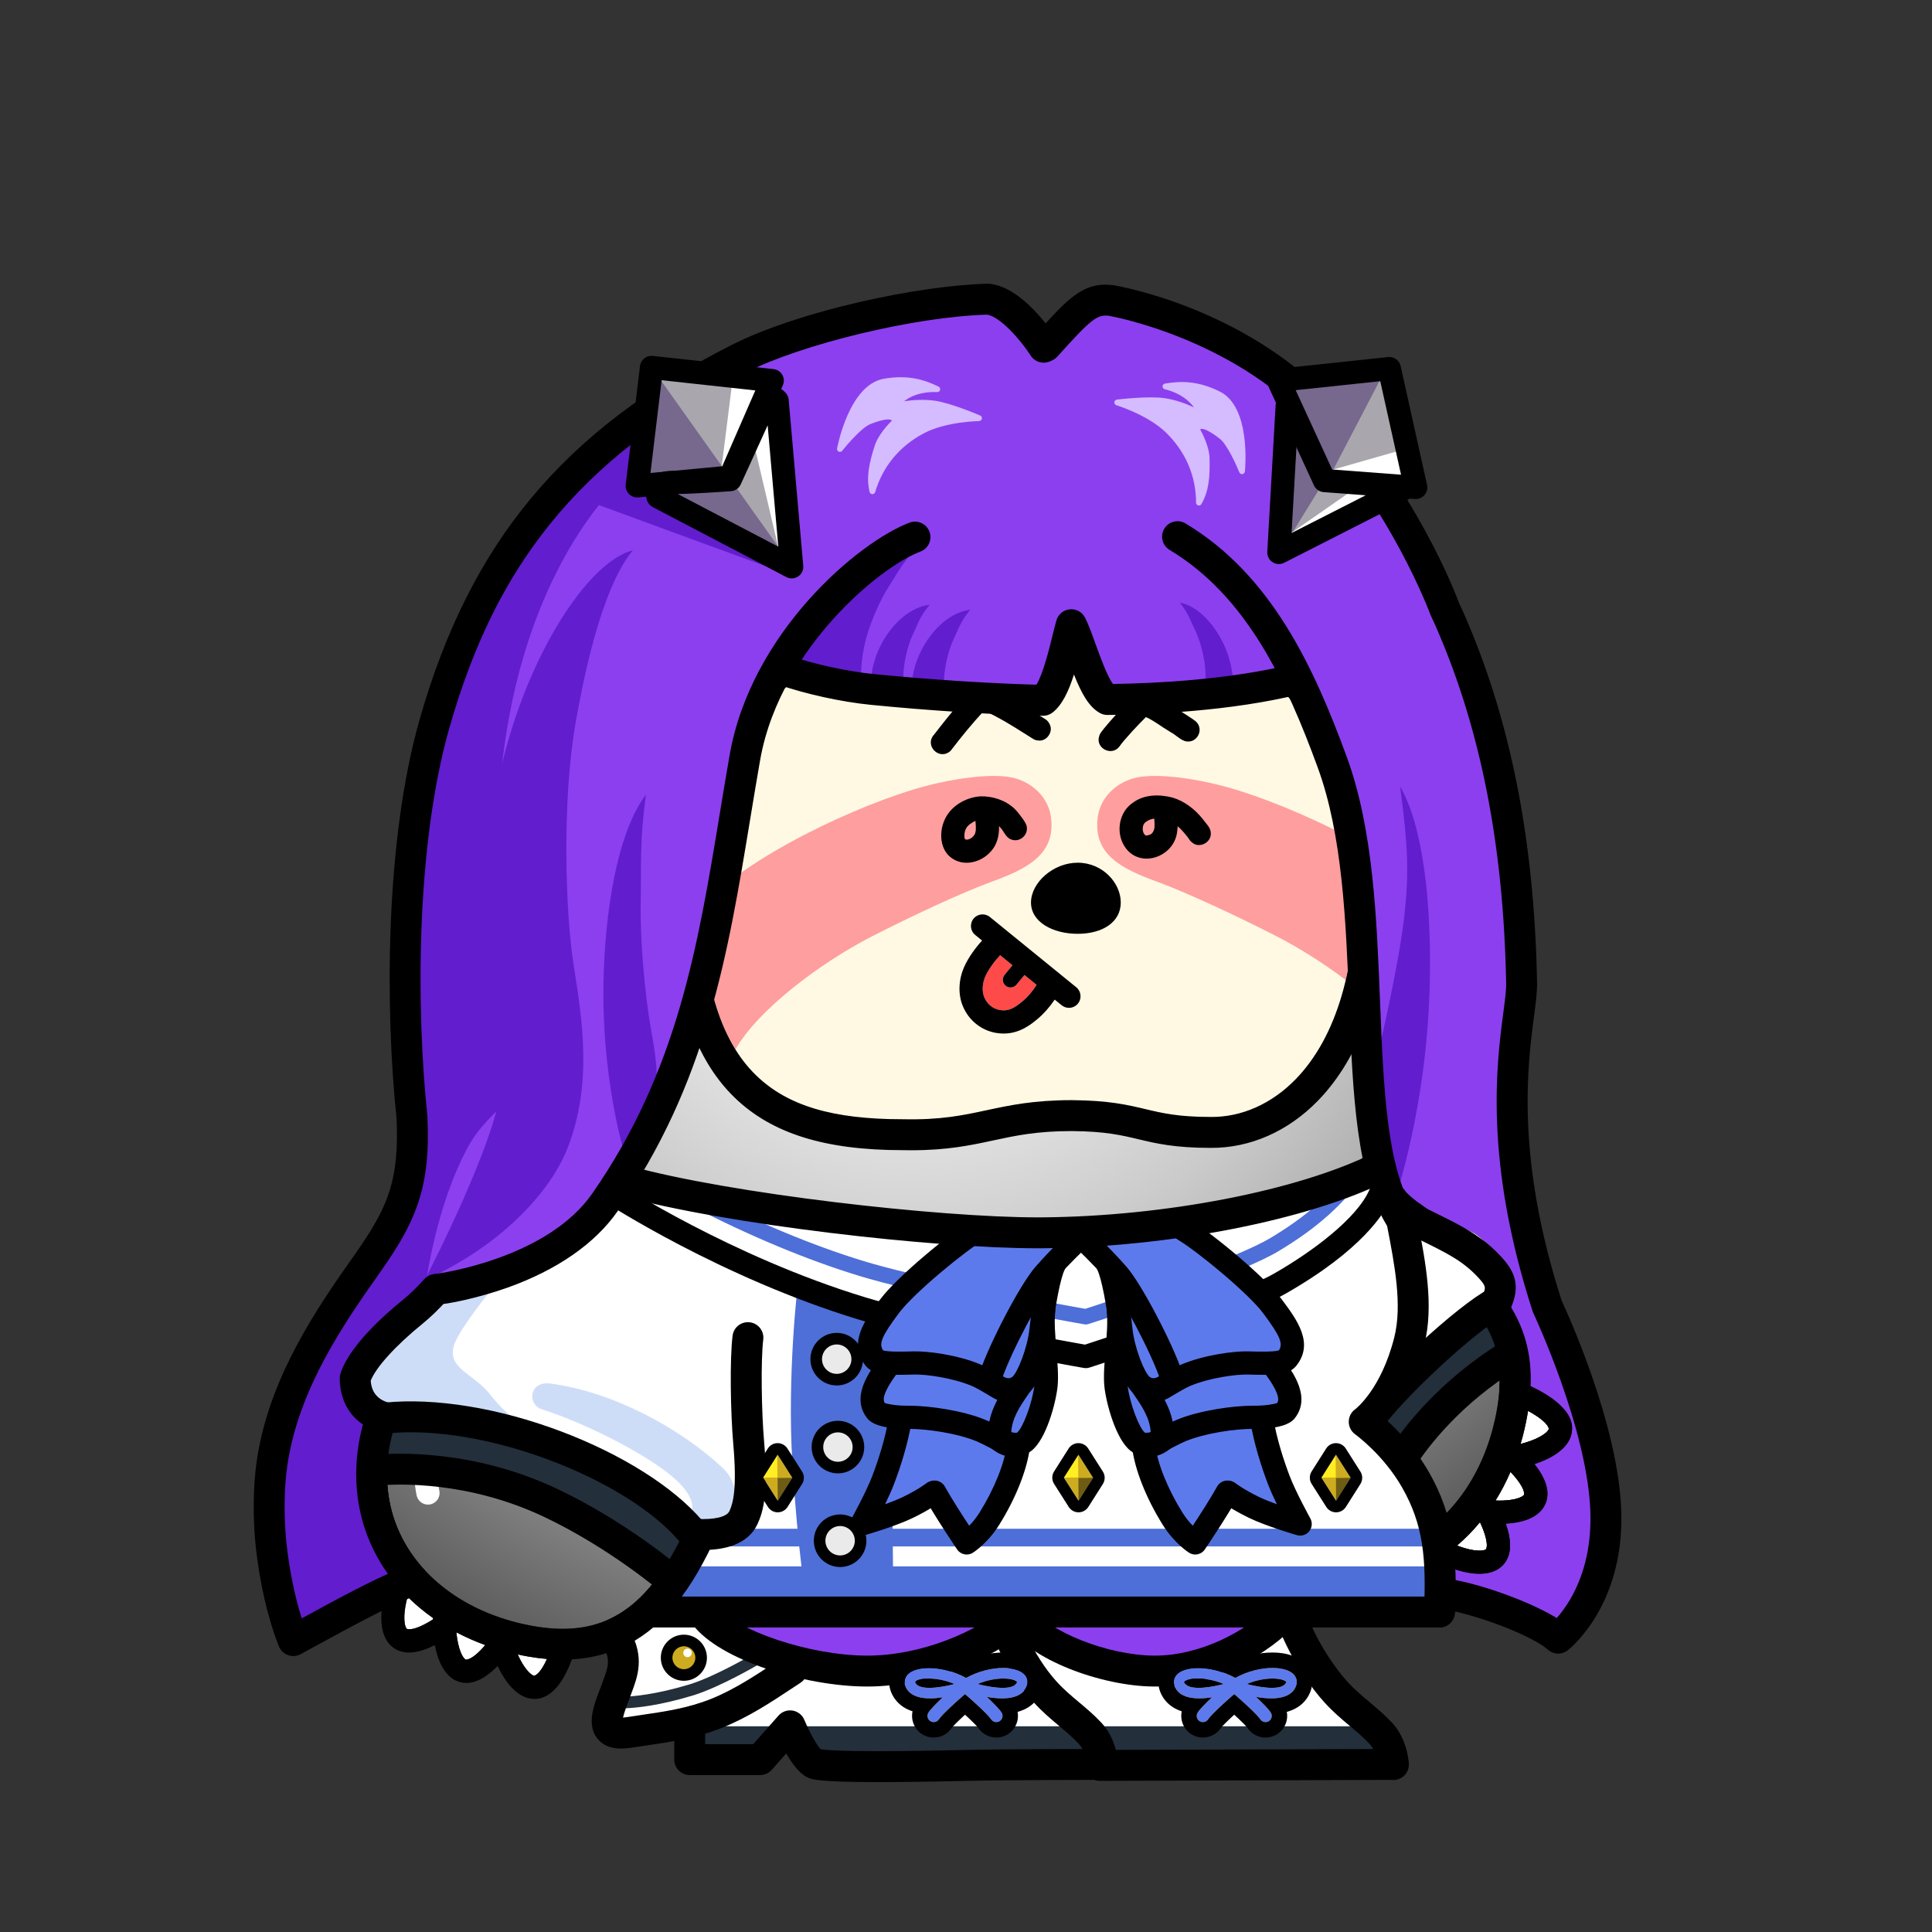 <?xml version="1.0" encoding="utf-8"?><svg version="1.1" id="body" xmlns="http://www.w3.org/2000/svg" xmlns:xlink="http://www.w3.org/1999/xlink" x="0px" y="0px" viewBox="0 0 1000 1000" style="enable-background:new 0 0 1000 1000;" xml:space="preserve"><rect x="0" y="0" width="1000" height="1000" fill="#333333" stroke="none"/><defs><style type="text/css">.body-st0{fill:#FFFFFF;}
	.body-st1{fill:url(#SVGID_1_);}
	.body-st2{fill:url(#SVGID_00000106854612064384725050000013460030597835831946_);}
	.body-st3{fill:none;stroke:#000000;stroke-width:8;stroke-linecap:round;stroke-linejoin:round;}
	.body-st4{fill:none;stroke:#000000;stroke-width:4;stroke-linecap:round;stroke-linejoin:round;}
	.body-st5{fill:#E3FF0C;}
	.body-st6{fill:#FF0000;}
	.body-st7{fill:#26FF00;}
	.body-st8{fill:#1100FF;}
	.body-st9{fill:none;stroke:#FFFFFF;stroke-width:12;stroke-linecap:round;stroke-miterlimit:10;}.pattern-st0{fill:#FFF9E3;}
	.pattern-st1{fill:#FF9E9E;}.mouth-st0{fill:#FF4A4A;}.cls-1, .cls-2, .cls-3, .cls-4, .cls-5, .cls-6, .cls-7, .cls-8, .cls-9, .cls-10, .cls-11, .cls-12, .cls-13, .cls-14, .cls-15 {
        stroke-width: 0px;
      }

      .cls-2 {
        fill: #621dce;
      }

      .cls-3 {
        fill: #5d7aed;
      }

      .cls-4 {
        fill: #77688e;
      }

      .cls-5 {
        fill: #4e6fd8;
      }

      .cls-6 {
        fill: #6d5c14;
      }

      .cls-7 {
        fill: #232f3a;
      }

      .cls-8 {
        fill: #d5bbff;
      }

      .cls-9 {
        fill: #a9a6ad;
      }

      .cls-10 {
        fill: #ceddf7;
      }

      .cls-11 {
        fill: #ceac20;
      }

      .cls-12 {
        fill: #8c3fef;
      }

      .cls-13 {
        fill: #fff;
      }

      .cls-14 {
        fill: #ffef22;
      }

      .cls-15 {
        fill: #eaeaea;
      }</style></defs><g><path class="body-st0" d="M283.1,858.68c-3.83,8.49-6.58,8.64-6.62,8.67
		c-1.23-0.15-4.18-2.53-7.28-8.48c-0.44-0.84-0.84-1.68-1.22-2.52
		c1.89,0.41,3.79,0.79,5.72,1.12C276.9,858.03,280.03,858.42,283.1,858.68z"></path><path class="body-st0" d="M251.14,851.49c-7.06,8.28-10.07,7.51-10.1,7.5c-1.12-0.52-3.19-3.69-4.31-10.3
		c-0.22-1.29-0.38-2.56-0.49-3.79c4.73,2.49,9.71,4.7,14.9,6.59L251.14,851.49z"></path><path class="body-st0" d="M224.12,837.49c-0.01,0.23-0.02,0.48-0.03,0.72c-10.64,6.72-13.53,4.85-13.56,4.82
		c-0.89-0.85-1.84-4.52-0.77-11.14c0.31-1.89,0.73-3.72,1.19-5.4c4.01,3.98,8.42,7.65,13.17,11
		V837.49z"></path><path class="body-st0" d="M766.06,787.88c5.29,11.41,3.07,14.04,3.04,14.06
		c-0.96,0.78-4.72,1.25-11.15-0.66c-1.31-0.39-2.57-0.83-3.77-1.29
		c4.28-3.66,8.24-7.7,11.88-12.11L766.06,787.88z"></path><path class="body-st0" d="M781.85,761.84c8.23,8.76,7,11.85,6.98,11.89
		c-0.66,1.04-4.07,2.69-10.77,2.96c-1.35,0.05-2.68,0.04-3.96-0.01
		c2.9-4.66,5.49-9.62,7.75-14.84H781.85z"></path><path class="body-st0" d="M790.92,730.25c10.96,5.95,10.74,9.37,10.74,9.41c-0.31,1.19-3.05,3.81-9.34,6.12
		c-1.79,0.66-3.57,1.19-5.25,1.6c1.46-4.94,2.65-10.06,3.56-15.34
		c0.1-0.6,0.19-1.2,0.29-1.79L790.92,730.25z"></path><radialGradient id="SVGID_1_" cx="472.421" cy="543.814" r="486.869" gradientTransform="matrix(1 0 0 -0.965 0 960.357)" gradientUnits="userSpaceOnUse"><stop offset="0" style="stop-color:#F7F7F7"></stop><stop offset="0.129" style="stop-color:#F1F1F1"></stop><stop offset="0.285" style="stop-color:#E3E3E3"></stop><stop offset="0.455" style="stop-color:#CACACA"></stop><stop offset="0.634" style="stop-color:#A8A8A8"></stop><stop offset="0.819" style="stop-color:#7D7D7D"></stop><stop offset="1" style="stop-color:#4C4C4C"></stop></radialGradient><path class="body-st1" d="M736.6,657.11c0.43,7.41,0.4,14.25-0.07,20.78
		c-1.49,20.7-6.75,37.76-17.07,55.3c-12.77,21.71-24.26,34.19-38.18,46.32
		c-0.18,8.45-0.88,16.46-2.09,24.02c20.1,4.29,39.22,1.2,55.61-9.1
		c20.54-12.91,35.14-36.65,40.06-65.12C780.44,696.98,769.27,675.38,736.6,657.11z"></path><radialGradient id="SVGID_00000017483255980970726190000009172707014819843224_" cx="472.079" cy="563.502" r="487.027" gradientTransform="matrix(1 0 0 -1 0 1002)" gradientUnits="userSpaceOnUse"><stop offset="0" style="stop-color:#F7F7F7"></stop><stop offset="0.129" style="stop-color:#F1F1F1"></stop><stop offset="0.285" style="stop-color:#E3E3E3"></stop><stop offset="0.455" style="stop-color:#CACACA"></stop><stop offset="0.634" style="stop-color:#A8A8A8"></stop><stop offset="0.819" style="stop-color:#7D7D7D"></stop><stop offset="1" style="stop-color:#4C4C4C"></stop></radialGradient><path style="fill:url(#SVGID_00000017483255980970726190000009172707014819843224_);" d="M716.13,623.57
		c-0.51-2.77-1.24-6.74-1.85-11.44c-2.32,0.93-5.04,0.77-7.31-0.68
		c-3.72-2.39-4.8-7.34-2.41-11.05c25.91-40.38,39.48-86.15,39.26-132.36
		C743.6,424.93,731.62,382.08,709.17,344.12C695.05,320.23,639.22,242.28,514,242.28
		c-79.53,0-122.31,17.73-162.08,44.36c-78.74,52.73-91.98,129.76-95.1,183.12
		c-3.04,52.08,3.09,80.44,8.01,103.22c1.49,6.9,2.89,13.4,3.94,19.99
		c1.86,11.7-0.26,33.53-12.38,56.56c-11.55,21.95-13.58,24.7-20.28,33.81
		c-3.41,4.63-8.07,10.96-16.06,22.72c-19.98,29.37-24.97,59.7-14.07,85.41
		c10.92,25.72,37.25,44.51,70.44,50.24c28.28,4.88,48.24-3.26,64.75-26.39
		c16.81-23.57,28.84-61.3,40.68-101.16c1.26-4.24,5.71-6.65,9.95-5.39
		c4.23,1.26,6.64,5.71,5.39,9.95c-12.25,41.21-24.75,80.32-43,105.89
		c-1.25,1.76-2.54,3.45-3.84,5.07c0.57,10.83,5.13,20.66,13.26,28.53
		c11.66,11.28,36.47,24.36,88.5,22.65H452.38c34.1,0,58.09-7.11,73.34-21.74
		c14.16-13.59,21.05-34.16,21.05-62.88c0-4.42,3.58-8,8-8c4.41,0,8,3.58,8,8
		c0,35.65-10.03,61.65-30.37,78.28c25.78,4.55,69.29,6.31,98.9-15.67
		c22.58-16.76,34.02-44.9,34.02-83.66c0-3.39,2.12-6.28,5.1-7.45
		c13.17-11.41,23.4-22.52,35.25-42.66c9-15.31,13.6-30.22,14.9-48.33
		C721.61,662.24,720.25,645.84,716.13,623.57z"></path><path d="M792.15,717.4c1.37-43.78-28.8-65.42-57.46-79.33
		c-0.74-5.45-1.68-11.21-2.82-17.4c-1.22-6.59-3.44-18.63-2.46-31.1
		C749.56,551.59,760.02,509.97,759.81,467.96c-0.22-45.94-12.97-91.58-36.86-131.99
		c-17.08-28.87-43.35-55.06-73.98-73.75C609.87,238.37,564.46,226.28,514,226.28
		c-83.57,0-128.79,18.81-170.98,47.06c-37.19,24.91-64.54,57.63-81.28,97.25
		c-15.76,37.31-19.47,73.94-20.89,98.24C237.68,523.09,244.06,552.63,249.19,576.36
		c1.44,6.67,2.8,12.97,3.78,19.12c1.19,7.47,0.26,25.69-10.74,46.6
		c-10.99,20.88-12.69,23.19-19.01,31.78c-3.48,4.73-8.24,11.2-16.4,23.2
		c-23.14,34.02-28.67,69.77-15.57,100.66c2.78,6.53,6.36,12.69,10.64,18.39
		c-4.05,9.51-7.96,27.69,0.37,35.62c2.74,2.6,6,3.62,9.44,3.62c4.42,0,9.13-1.69,13.37-3.85
		c1.49,7.9,4.76,15.53,10.94,18.38c1.81,0.84,3.62,1.21,5.4,1.21
		c5.95,0,11.6-4.11,16.14-8.77c3.85,8.13,9.84,16.02,17.48,16.94
		c0.56,0.07,1.1,0.1,1.63,0.1c10.13,0,16.13-11.79,19.35-20.46
		c15.32-0.89,28.77-5.98,40.53-15.34c2.8,9.76,8.17,18.62,15.94,26.15
		c18.53,17.92,49.82,27.3,90.87,27.3c3,0,6.06-0.05,9.16-0.15c24.06-0.02,44.08-3.51,60.19-10.5
		c0.04,0.01,0.07,0.03,0.11,0.04c11.93,3.61,30.79,7.06,51.61,7.06
		c25.58,0,54.12-5.21,76.42-21.76c16.95-12.59,28.63-30.17,34.94-52.51
		c7.03,1.51,13.97,2.26,20.78,2.26c16.6,0,32.38-4.49,46.57-13.37
		c6.06,3.23,14.9,6.48,22.64,6.48c4.15,0,7.98-0.94,10.89-3.3
		c6.72-5.45,5.53-14.69,2.71-22.66c8.01-0.46,16-2.73,19.62-8.49
		c4.61-7.33,0.5-15.7-4.74-22.33c8.55-2.78,17.14-7.71,19.04-15.17
		C816.46,730.12,800.56,721.37,792.15,717.4z M256.82,469.76c0.842-14.409,2.427-30.544,5.835-47.46
		h53.005v94.15H256.553C255.818,503.266,255.757,487.966,256.82,469.76z M224.09,838.21
		c-10.64,6.72-13.53,4.85-13.56,4.82c-0.89-0.85-1.84-4.52-0.77-11.14
		c0.31-1.89,0.73-3.72,1.19-5.4c4.01,3.98,8.42,7.65,13.17,11
		C224.11,837.72,224.1,837.97,224.09,838.21z M241.04,858.99c-1.12-0.52-3.19-3.69-4.31-10.3
		c-0.22-1.29-0.38-2.56-0.49-3.79c4.73,2.49,9.71,4.7,14.9,6.59
		C244.08,859.77,241.07,859,241.04,858.99z M276.48,867.35c-1.23-0.15-4.18-2.53-7.28-8.48
		c-0.44-0.84-0.84-1.68-1.22-2.52c1.89,0.41,3.79,0.79,5.72,1.12
		c3.2,0.56,6.33,0.95,9.4,1.21C279.27,867.17,276.52,867.32,276.48,867.35z
		 M525.72,859.12c-15.25,14.63-39.24,21.74-73.34,21.74h-0.27c-52.03,1.71-76.84-11.37-88.5-22.65
		c-8.13-7.87-12.69-17.7-13.26-28.53c0.425-0.529,0.846-1.078,1.267-1.623
		c0.896,0.347,1.866,0.544,2.884,0.544h188.472C539.563,841.215,533.844,851.323,525.72,859.12z
		 M631.3,858.85c-29.61,21.98-73.12,20.22-98.9,15.67
		c13.578-11.101,22.554-26.384,27.027-45.918h95.909C649.694,841.036,641.676,851.148,631.3,858.85z
		 M670.42,767.74c-2.98,1.17-5.1,4.06-5.1,7.45c0,13.838-1.466,26.315-4.369,37.412h-98.955
		c0.514-5.209,0.774-10.66,0.774-16.362c0-4.42-3.59-8-8-8c-4.42,0-8,3.58-8,8
		c0,5.787-0.294,11.227-0.857,16.362H361.813c14.26-25.008,24.912-58.675,35.377-93.882
		c1.25-4.24-1.16-8.69-5.39-9.95c-4.24-1.26-8.69,1.15-9.95,5.39
		c-11.84,39.86-23.87,77.59-40.68,101.16c-16.51,23.13-36.47,31.27-64.75,26.39
		c-33.19-5.73-59.52-24.52-70.44-50.24c-10.9-25.71-5.91-56.04,14.07-85.41
		c7.99-11.76,12.65-18.09,16.06-22.72c6.7-9.11,8.73-11.86,20.28-33.81
		c12.12-23.03,14.24-44.86,12.38-56.56c-1.05-6.59-2.45-13.09-3.94-19.99
		c-2.651-12.274-5.651-26.177-7.381-44.53h62.881c4.042,0,7.33-3.284,7.33-7.32V417.62
		c0-4.037-3.288-7.32-7.33-7.32h-54.965c10.678-42.544,34.055-88.502,86.555-123.66
		C391.69,260.01,434.47,242.28,514,242.28c125.22,0,181.05,77.95,195.17,101.84
		c22.45,37.96,34.43,80.81,34.65,123.92c0.22,46.21-13.35,91.98-39.26,132.36
		c-2.39,3.71-1.31,8.66,2.41,11.05c2.27,1.45,4.99,1.61,7.31,0.68
		c0.61,4.7,1.34,8.67,1.85,11.44c4.12,22.27,5.48,38.67,4.44,53.18
		c-1.3,18.11-5.9,33.02-14.9,48.33C693.82,745.22,683.59,756.33,670.42,767.74z
		 M734.8,794.43c-16.39,10.3-35.51,13.39-55.61,9.1c1.21-7.56,1.91-15.57,2.09-24.02
		c13.92-12.13,25.41-24.61,38.18-46.32c10.32-17.54,15.58-34.6,17.07-55.3
		c0.47-6.53,0.5-13.37,0.07-20.78c32.67,18.27,43.84,39.87,38.26,72.2
		C769.94,757.78,755.34,781.52,734.8,794.43z M769.1,801.94c-0.96,0.78-4.72,1.25-11.15-0.66
		c-1.31-0.39-2.57-0.83-3.77-1.29c4.28-3.66,8.24-7.7,11.88-12.11
		C771.35,799.29,769.13,801.92,769.1,801.94z M788.83,773.73c-0.66,1.04-4.07,2.69-10.77,2.96
		c-1.35,0.05-2.68,0.04-3.96-0.01c2.9-4.66,5.49-9.62,7.75-14.84
		C790.08,770.6,788.85,773.69,788.83,773.73z M801.66,739.66c-0.31,1.19-3.05,3.81-9.34,6.12
		c-1.79,0.66-3.57,1.19-5.25,1.6c1.46-4.94,2.65-10.06,3.56-15.34
		c0.1-0.6,0.19-1.2,0.29-1.79C801.88,736.2,801.66,739.62,801.66,739.66z"></path><g><g><circle cx="518.178" cy="793.501" r="8.5"></circle><circle cx="480.506" cy="793.501" r="8.5"></circle><circle cx="443.506" cy="793.501" r="8.5"></circle><circle cx="405.303" cy="793.501" r="8.5"></circle></g><g><circle cx="662.669" cy="793.501" r="8.5"></circle><circle cx="625.669" cy="793.501" r="8.5"></circle><circle cx="587.466" cy="793.501" r="8.5"></circle></g></g><g><circle class="body-st3" cx="297.005" cy="440.222" r="12.045"></circle><g><line class="body-st4" x1="293.63" y1="440.222" x2="300.38" y2="440.222"></line><line class="body-st4" x1="297.005" y1="443.597" x2="297.005" y2="436.847"></line></g></g><g><circle class="body-st3" cx="297.005" cy="495.586" r="12.045"></circle><g><line class="body-st4" x1="293.63" y1="495.586" x2="300.38" y2="495.586"></line><line class="body-st4" x1="297.005" y1="498.961" x2="297.005" y2="492.211"></line></g></g><g><circle class="body-st3" cx="297.005" cy="495.586" r="12.045"></circle><g><line class="body-st4" x1="293.63" y1="495.586" x2="300.38" y2="495.586"></line><line class="body-st4" x1="297.005" y1="498.961" x2="297.005" y2="492.211"></line></g></g><g><path class="body-st5" d="M530.67,687.56h-18.87l6.63-6.62c2.34-2.35,2.34-6.14,0-8.49
			c-2.35-2.34-6.14-2.34-8.49,0l-14.18,14.19C495.47,686.92,495.22,687.23,495,687.56h-26.17
			c2.81-14.51,15.6-25.5,30.92-25.5S527.86,673.05,530.67,687.56z"></path><path d="M543.25,693.56c0,3.31-2.69,6-6,6c-0.2,0-0.4-0.01-0.6-0.03
			c-0.2,0.02-0.4,0.03-0.6,0.03h-73.5c-0.05,0-0.1-0.01-0.15-0.01
			s-0.1,0.01-0.15,0.01c-3.31,0-6-2.69-6-6c0-23.99,19.51-43.5,43.5-43.5s43.5,19.51,43.5,43.5H543.25z
			 M511.8,687.56h18.87c-2.81-14.51-15.6-25.5-30.92-25.5s-28.11,10.99-30.92,25.5h26.17
			c0.22-0.33,0.47-0.64,0.76-0.92l14.18-14.19c2.35-2.34,6.14-2.34,8.49,0
			c2.34,2.35,2.34,6.14,0,8.49L511.8,687.56z"></path></g><g><path d="M658.11,668.5v43.12c0,10.72-8.73,19.44-19.45,19.44h-46.11c-10.72,0-19.44-8.72-19.44-19.44V668.5
			c0-10.72,8.72-19.44,19.44-19.44h46.11C649.38,649.06,658.11,657.78,658.11,668.5z M644.11,711.62v-14.56
			h-21.5v20h16.05C641.66,717.06,644.11,714.62,644.11,711.62z M644.11,683.06V668.5c0-3-2.45-5.44-5.45-5.44
			h-16.05v20H644.11z M608.61,717.06v-20h-21.5v14.56c0,3,2.44,5.44,5.44,5.44H608.61z M608.61,683.06v-20h-16.06
			c-3,0-5.44,2.44-5.44,5.44v14.56H608.61z"></path><path class="body-st5" d="M644.11,697.06v14.56c0,3-2.45,5.44-5.45,5.44h-16.05v-20H644.11z"></path><path class="body-st6" d="M644.11,668.5v14.56h-21.5v-20h16.05C641.66,663.06,644.11,665.5,644.11,668.5z"></path><path class="body-st7" d="M608.61,697.06v20h-16.06c-3,0-5.44-2.44-5.44-5.44v-14.56H608.61z"></path><path class="body-st8" d="M608.61,663.06v20h-21.5V668.5c0-3,2.44-5.44,5.44-5.44H608.61z"></path></g><g><path class="body-st9" d="M303.67,388.311c7.531-18.895,17.113-35.033,27.839-46.615"></path><path class="body-st0" d="M345.07,320.923c-7.927,0.241-7.906,11.738,0,12
			C352.997,332.682,352.976,321.185,345.07,320.923z"></path><path class="body-st0" d="M248.871,691.444c-7.927,0.241-7.906,11.738,0,12
			C256.797,703.203,256.777,691.707,248.871,691.444z"></path><path class="body-st0" d="M670.871,731.444c-7.927,0.241-7.906,11.738,0,12
			C678.797,743.203,678.777,731.707,670.871,731.444z"></path><path class="body-st9" d="M221.519,772.779c-4.651-22.401,7.282-45.222,17.149-58.408"></path><path class="body-st9" d="M696.32,631.443c7.148,33.962,4.356,64.378-11.909,86.563"></path></g></g><g><path class="pattern-st0" d="M701.28,454.1c1.47,45.65-9.44,82.8-30.71,104.59
		c-12.37,12.67-27.93,19.6-43.76,19.45c-16.88,0-25.12-1.96-33.86-4.04
		c-9.32-2.22-18.95-4.51-38.11-4.66c-19.92,0-32.26,2.66-44.2,5.22
		c-12.18,2.62-23.68,5.1-43.39,4.66h-0.18c-36.11,0-59.43-6.98-75.63-22.64
		c-19.22-18.57-28.56-50.63-28.56-98.04c0-33.64,9.95-64.51,28.01-86.92
		c21.7-26.92,53.48-40.56,94.47-40.56c12.77,0,23.56,2.58,34.99,5.31c11.06,2.64,22.5,5.37,35.36,5.37
		c10.7,0,18.73-1.62,26.49-3.19c9.44-1.9,19.22-3.88,35.4-3.35c29.69,0.97,49.18,22.59,60.31,40.55
		c13.78,22.25,22.51,51.5,23.37,78.25V454.1z"></path><g><path class="pattern-st1" d="M451.439,484.609c17.699-9.087,45.13-22.133,61.882-28.255
			c17.932-6.554,33.337-13.968,30.639-33.528c-1.53-11.093-10.899-18.531-20.396-20.432
			c-11.154-2.232-30.591,0.758-44.672,4.512c-34.655,9.24-93.647,37.127-115.833,62.601
			c1.046,32.044,6.846,56.386,17.597,73.691C392.189,522.855,424.185,498.601,451.439,484.609z"></path><path class="pattern-st1" d="M588.606,402.394c-9.498,1.901-18.867,9.339-20.396,20.432
			c-2.698,19.56,12.707,26.974,30.639,33.528c16.752,6.122,44.184,19.168,61.882,28.255
			c11.738,6.026,24.352,13.959,35.838,22.661c3.71-15.83,5.338-33.725,4.712-53.169
			c-0.213-6.631-0.913-13.416-2.05-20.21c-22.79-12.106-47.732-22.126-65.952-26.984
			C619.196,403.152,599.76,400.162,588.606,402.394z"></path></g><path d="M717.27,453.59c2.06,64.14-18.03,98.63-35.25,116.28c-15.44,15.81-35.07,24.38-55.27,24.27
		c-18.69,0-28.25-2.27-37.5-4.47c-8.84-2.11-17.19-4.09-34.47-4.23
		c-18.16,0-29.14,2.36-40.77,4.86c-11.6,2.5-23.56,5.07-42.33,5.07
		c-1.52,0-3.08-0.02-4.69-0.05c-39.99-0.02-67.53-8.64-86.67-27.13
		c-22.5-21.74-33.44-57.58-33.44-109.55c0-37.28,11.2-71.72,31.55-96.96
		c24.54-30.44,61.51-46.52,106.93-46.52c14.65,0,26.88,2.92,38.71,5.74
		c10.62,2.54,20.66,4.94,31.64,4.94c9.1,0,15.69-1.33,23.32-2.87c9.86-1.99,21.02-4.25,39.1-3.66
		c29.1,0.95,54.48,17.59,73.38,48.12c15.19,24.52,24.82,56.73,25.76,86.16V453.59z M670.57,558.69
		c21.27-21.79,32.18-58.94,30.71-104.59c-0.86-26.75-9.59-56-23.37-78.25
		c-11.13-17.96-30.62-39.58-60.31-40.55c-16.18-0.53-25.96,1.45-35.4,3.35
		c-7.76,1.57-15.79,3.19-26.49,3.19c-12.86,0-24.3-2.73-35.36-5.37
		c-11.43-2.73-22.22-5.31-34.99-5.31c-40.99,0-72.77,13.64-94.47,40.56
		c-18.06,22.41-28.01,53.28-28.01,86.92c0,47.41,9.34,79.47,28.56,98.04
		c16.2,15.66,39.52,22.64,75.63,22.64h0.18c19.71,0.44,31.21-2.04,43.39-4.66
		c11.94-2.56,24.28-5.22,44.2-5.22c19.16,0.15,28.79,2.44,38.11,4.66
		c8.74,2.08,16.98,4.04,33.86,4.04C642.64,578.29,658.2,571.36,670.57,558.69z"></path></g><g><path d="M543.665,375.746c-0.511-1.477-1.356-2.814-2.757-3.586c-2.985-1.872-5.966-3.75-8.954-5.618
		c-4.73-2.945-9.56-5.749-14.585-8.162c-3.075-1.335-6.172-3.171-9.612-3.129
		c-4.823,0.204-7.342,4.99-10.453,8.034c-4.851,5.378-9.296,11.103-13.733,16.822
		c-5.428,5.767,2.692,13.892,8.485,8.485c5.477-7.147,11.16-14.14,17.305-20.725
		c3.823,1.691,7.503,3.693,11.128,5.771c2.921,1.698,5.784,3.491,8.641,5.293
		c1.907,1.197,3.814,2.393,5.72,3.591c0.689,0.438,1.432,0.676,2.231,0.712
		C541.158,384.097,544.878,379.651,543.665,375.746z"></path><path d="M529.261,423.659c-1.323-1.817-2.671-3.639-4.297-5.201
		c-4.672-4.342-11.237-6.444-17.56-6.272c-7.695,0.542-15.595,5.178-18.613,12.47
		c-2.867,6.518-2.226,15.645,4.221,19.774c7.397,4.836,17.511,0.934,21.745-6.315
		c1.854-3.206,2.44-6.882,2.326-10.543c0.54,0.562,1.051,1.149,1.539,1.757
		c1.485,2.087,2.592,4.727,5.309,5.354c3.699,1.109,7.637-1.944,7.595-5.786
		C531.588,426.881,530.352,425.239,529.261,423.659z M504.929,425.383
		c0.01,0.1,0.021,0.2,0.031,0.299c0.145,1.437,0.2,2.887,0.091,4.328
		c-0.098,0.515-0.224,1.024-0.387,1.523c-0.176,0.34-0.371,0.668-0.584,0.986
		c-0.32,0.36-0.655,0.705-1.013,1.027c-0.409,0.28-0.834,0.532-1.276,0.757
		c-0.327,0.11-0.658,0.2-0.996,0.275c-0.218,0.008-0.435,0.011-0.653,0.002
		c-0.065-0.014-0.128-0.027-0.204-0.043c-0.096-0.026-0.186-0.066-0.28-0.096
		c-0.062-0.035-0.12-0.077-0.181-0.114c-0.002-0.002-0.004-0.004-0.006-0.006
		c-0.016-0.026-0.03-0.053-0.046-0.08c-0.096-0.306-0.176-0.615-0.24-0.929
		c-0.033-0.595-0.026-1.192,0.015-1.787c0.132-0.729,0.316-1.447,0.561-2.146
		c0.117-0.24,0.222-0.486,0.356-0.717c0.145-0.252,0.32-0.484,0.483-0.724
		c0.404-0.455,0.84-0.878,1.301-1.276c1.744-1.188,2.399-1.559,2.939-1.766
		C504.87,425.058,504.903,425.219,504.929,425.383z"></path><path d="M620.536,375.705c-0.734-2.161-2.84-3.213-4.597-4.438c-2.944-1.949-5.942-3.815-8.913-5.723
		c-5.264-2.968-12.064-9.333-18.377-6.202c-1.449,0.677-2.457,1.999-3.629,3.049
		c-2.654,2.622-5.282,5.273-7.821,8.008c-1.933,2.115-3.815,4.279-5.633,6.494
		c-0.933,1.302-2.226,2.489-2.605,4.082c-2.121,6.148,6.169,10.621,10.291,5.627
		c2.792-4.046,10.369-11.995,13.884-15.458c5.291,2.564,6.436,4.008,12.992,7.953
		c3.069,1.585,5.641,5.028,9.35,4.707c3.854-0.267,6.453-4.52,5.058-8.098V375.705z"></path><path d="M622.552,423.952c-4.038-5.048-9.403-9.282-15.664-11.129
		c-6.826-1.769-14.699-1.716-20.54,2.693c-7.17,4.752-8.878,15.225-4.4,22.383
		c7.219,11.712,24.719,6.421,27.162-6.233c0.232-1.33,0.393-2.667,0.458-4.008
		c0.416,0.353,0.828,0.725,1.23,1.141c1.446,1.412,2.747,2.961,3.989,4.554
		c0.696,0.992,1.27,2.102,2.304,2.756c3.637,3.203,9.775,0.055,9.635-4.712
		C626.757,428.354,624.172,426.265,622.552,423.952z M597.457,423.712
		c0.112,1.56,0.209,3.127,0.087,4.689c-0.105,0.557-0.258,1.103-0.444,1.639
		c-0.174,0.34-0.366,0.669-0.575,0.988c-0.174,0.193-0.356,0.377-0.547,0.553
		c-0.266,0.173-0.539,0.332-0.821,0.479c-0.44,0.148-0.886,0.266-1.342,0.355
		c-0.255,0.014-0.511,0.017-0.766,0.01c-0.044-0.01-0.087-0.02-0.138-0.031
		c-0.035-0.02-0.071-0.04-0.106-0.061c-0.157-0.146-0.305-0.299-0.45-0.457
		c-0.197-0.3-0.376-0.61-0.54-0.93c-0.13-0.391-0.238-0.788-0.323-1.192
		c-0.03-0.522-0.025-1.044,0.009-1.565c0.088-0.433,0.205-0.857,0.348-1.274
		c0.122-0.232,0.248-0.461,0.39-0.682c0.237-0.264,0.486-0.515,0.75-0.752
		c0.603-0.422,1.236-0.794,1.897-1.117c0.768-0.272,1.552-0.5,2.355-0.639
		C597.31,423.719,597.386,423.716,597.457,423.712z"></path></g><g><path class="mouth-st0" d="M530.26,504.65c2.12,1.73,4.23,3.44,6.31,5.13c-2.3,3.52-4.68,6.3-7.23,8.42
		c-4.36,3.62-7.37,5.33-11.73,4.6c-3.69-0.62-6.67-3.03-8.17-6.64
		c-1.25-2.99-1.01-7.25,0.6-10.87c1.47-3.27,4.36-7.35,7.61-10.88
		c2.1,1.72,4.24,3.45,6.39,5.2l-4.08,4.98c-1.4,1.71-1.15,4.23,0.56,5.63
		c0.74,0.61,1.64,0.9,2.53,0.9c1.16,0,2.31-0.5,3.1-1.46L530.26,504.65z"></path><path d="M557.08,511.01c2.57,2.1,2.95,5.88,0.85,8.45c-1.18,1.45-2.91,2.2-4.65,2.2
		c-1.33,0-2.68-0.44-3.79-1.36c-1.16-0.94-2.35-1.92-3.57-2.91
		c-2.76,4.06-5.7,7.36-8.9,10.03c-3.3,2.74-9.07,7.54-17.52,7.54
		c-1.24,0-2.53-0.1-3.87-0.32c-7.73-1.29-14.18-6.47-17.26-13.85
		c-2.55-6.08-2.28-13.71,0.72-20.4c2.19-4.89,5.78-9.75,9.23-13.57
		c-1.21-0.98-2.4-1.96-3.55-2.89c-2.57-2.1-2.95-5.88-0.85-8.45
		c2.1-2.56,5.88-2.94,8.44-0.85c6.67,5.46,14.46,11.78,22.25,18.1
		c7.87,6.39,15.74,12.78,22.47,18.28L557.08,511.01z M536.57,509.78c-2.08-1.69-4.19-3.4-6.31-5.13
		l-4.11,5.01c-0.79,0.96-1.94,1.46-3.1,1.46c-0.89,0-1.79-0.29-2.53-0.9
		c-1.71-1.4-1.96-3.92-0.56-5.63l4.08-4.98c-2.15-1.75-4.29-3.48-6.39-5.2
		c-3.25,3.53-6.14,7.61-7.61,10.88c-1.61,3.62-1.85,7.88-0.6,10.87c1.5,3.61,4.48,6.02,8.17,6.64
		c4.36,0.73,7.37-0.98,11.73-4.6C531.89,516.08,534.27,513.3,536.57,509.78z"></path></g><path d="m533.642,467.139c0-10.162,11.358-20.601,24.189-20.601s22.275,10.439,22.275,20.601-9.444,16.199-22.275,16.199-24.189-6.037-24.189-16.199Z"></path><g id="_着彩" data-name="着彩"><path class="cls-2" d="m211.68,534.151c-3.781,34.031,5.042,64.91,1.26,78.144-3.781,13.234-44.076,74.726-56.931,94.663-14.725,22.839-15.743,114.687-8.811,130.441,6.932,15.755,57.1-18.427,57.1-18.427l-16.715-113.45,112.324-115.285-88.227-56.087Z"></path><path class="cls-13" d="m197.657,729.06s-13.269-16.077-8.433-31.122c4.836-15.045,45.508-41.953,52.493-51.624,6.985-9.672,16.657-43.522,16.657-43.522,0,0,164.418,27.403,182.149,31.164,17.731,3.761,146.687,7.522,198.806-5.91,52.119-13.433,77.91-24.179,77.91-24.179l6.448,25.254s10.746,56.955,0,76.299c-10.746,19.343-17.194,31.164-17.194,31.164,0,0,34.93,40.396,37.075,48.896,2.145,8.499,1.612,47.284,1.612,47.284h-406.209l22.03-40.299s-38.149-36-70.925-46.746c-32.776-10.746-92.418-16.657-92.418-16.657Z"></path><path class="cls-10" d="m313.702,616.552c-25.834,5.536-73.839,66.084-78.452,79.001-4.613,12.917,10.234,15.302,18.538,26.374,8.304,11.072,28.032,25.077,28.032,25.077l-83.391-12.16s-26.756-7.381-14.762-25.834c11.994-18.453,44.287-39.673,53.513-56.281,9.226-16.607,20.298-45.209,20.298-45.209l37.996-.955,18.229,9.987Z"></path><path class="cls-13" d="m714.015,632.881c14.507,0,49.97-4.299,57.493,15.045,7.522,19.343,2.149,23.104-6.985,30.627-9.134,7.522-46.209,39.224-46.209,39.224l-23.642-33.851,19.343-51.045Z"></path><path class="cls-13" d="m319.126,852.57s3.862,5.347,1.188,14.853-9.209,29.409-4.753,30.894,41.292-6.535,41.292-6.535l1.188,16.041,35.053,4.753,16.933-19.903,16.933,20.794,292.606-1.188s-5.644-19.606-19.606-30.003c-13.962-10.397-28.518-46.342-28.518-46.342l-15.15.297s-11.882,23.765-27.033,25.547-59.412,2.971-72.186-3.862c-12.774-6.832-33.865-21.983-33.865-21.983,0,0-30.597,26.141-65.651,27.033-35.053.891-77.236-7.129-83.177-17.23-5.941-10.1-16.041-11.882-16.041-11.882l-19.368-1.094-19.845,19.809Z"></path><path class="cls-10" d="m358.769,795.954c-1.843,0-5.008-2.528-7.136-2.653-8.76-.516-16.925-1.93-17.268-1.99-3.808-.665-6.354-4.29-5.691-8.098.665-3.809,4.297-6.359,8.098-5.693,9.505,1.654,13.014,10.068,18.631,9.538-.257-.256,8.897-6.252-3.607-19.237-12.504-12.985-48.374-31.156-71.392-38.381-3.689-1.157-5.741-5.086-4.583-8.774,1.157-3.689,4.941-5.076,8.774-4.583,32.093,4.127,66.811,22.659,89.322,43.563,10.099,9.378,6.957,23.549,4.328,28.855-2.584,5.216-8.243,7.454-19.477,7.454Zm5.863-13.785h.01-.01Z"></path><path class="cls-5" d="m412.917,665.218s-5.594,46.149-2.777,92.351c2.692,44.154,7.473,74.089,7.473,74.089l44.807-.425-1.482-147.826-48.021-18.189Z"></path><path class="cls-3" d="m498.573,641.672c-13.49,10.867-40.844,31.851-43.467,41.968s-2.615,19.748,1.124,21.359c3.739,1.611.375,5.995.375,5.995,0,0-11.616,12.366-5.995,16.488,5.621,4.122,13.865,6.745,13.865,6.745,0,0-4.122,26.23-6.745,34.099l-7.12,18.736,28.853-12.74,22.483,23.232s19.111-37.846,20.984-39.345,14.239-21.359,14.989-25.106c.749-3.747.749-40.095.749-40.095l4.497-35.223,17.612-19.111-62.203,2.998Z"></path><path class="cls-3" d="m562.973,643.297s13.989,11.491,15.988,21.483c1.998,9.992,1.499,22.982,1.499,22.982,0,0-4.996,18.985-4.996,30.476s16.487,29.977,16.487,29.977c0,0,5.053,14.172,9.992,25.98,4.939,11.807,14.489,27.978,14.489,27.978l18.985-27.978,34.973,11.491-17.986-51.959s7.994-2.498,10.492-5.496-.999-21.983-.999-21.983c0,0,5.496-6.995,5.496-10.492s-4.996-20.984-18.985-32.974c-13.989-11.991-34.973-29.977-34.973-29.977l-50.461,10.492Z"></path><path class="cls-7" d="m190.848,758.481l7.582-23.637s46.843-6.506,90.384,13.589c43.54,20.095,66.148,48.564,66.148,48.564l-2.512,26.794s-47.727-40.191-77.033-50.239c-29.306-10.048-84.568-15.072-84.568-15.072Z"></path><path class="cls-7" d="m723.941,757.199l-15.324-23.292s21.453-20.84,28.809-30.647l30.647-26.97,8.581,27.583s-21.453,14.711-28.809,22.679c-7.355,7.968-23.905,30.647-23.905,30.647Z"></path><polygon class="cls-5" points="743.684 830.284 349.115 830.284 354.716 810.746 743.684 810.746 743.684 830.284"></polygon><polygon class="cls-7" points="718.145 913.069 418.353 913.069 415.261 893.531 718.145 893.531 718.145 913.069"></polygon><polygon class="cls-7" points="391.265 913.069 357.9 913.069 357.433 893.531 403.135 893.531 391.265 913.069"></polygon><polygon class="cls-5" points="746.315 800.418 351.746 800.418 357.347 791.281 746.315 791.281 746.315 800.418"></polygon><path class="cls-7" d="m323.438,884.203c-1.609,0-2.941-1.277-2.996-2.898-.057-1.655,1.24-3.044,2.896-3.1,4.256-.145,16.043-1.054,33.521-6.358,13.286-4.032,33.553-15.948,33.756-16.068,1.427-.84,3.266-.367,4.107,1.06.843,1.427.369,3.266-1.058,4.107-.854.505-21.086,12.401-35.063,16.644-17.503,5.312-29.479,6.423-35.06,6.612-.034.001-.069.002-.104.002Z"></path><path class="cls-5" d="m639.275,657.899c-1.567,0-3.055-.927-3.695-2.464-.849-2.04.117-4.381,2.156-5.23,8.877-3.694,15.495-6.83,19.671-9.322,18.945-11.299,32.519-23.339,41.498-36.806,1.226-1.838,3.71-2.336,5.547-1.109,1.838,1.226,2.335,3.709,1.109,5.547-9.655,14.48-24.065,27.315-44.056,39.239-4.503,2.687-11.467,5.996-20.695,9.838-.503.209-1.023.308-1.535.308Z"></path><path class="cls-5" d="m562.023,685.549c-.229,0-.459-.02-.687-.06-.083-.015-8.468-1.477-20.814-3.785-2.171-.405-3.603-2.495-3.196-4.667.405-2.172,2.493-3.604,4.667-3.196,9.882,1.847,17.21,3.149,19.747,3.597,2.136-.688,7.771-2.518,15.282-5.037,2.093-.703,4.362.426,5.064,2.52.703,2.095-.425,4.362-2.52,5.064-9.672,3.245-16.261,5.354-16.326,5.374-.395.127-.806.19-1.218.19Z"></path><path class="cls-5" d="m471.118,667.235c-.306,0-.616-.035-.928-.109-10.202-2.424-18.742-4.679-25.382-6.703-27.085-8.255-56.548-20.543-87.569-36.522-1.964-1.012-2.735-3.424-1.724-5.388,1.011-1.965,3.425-2.735,5.388-1.724,30.596,15.76,59.61,27.865,86.237,35.981,6.481,1.976,14.858,4.187,24.899,6.572,2.149.511,3.478,2.667,2.967,4.816-.437,1.838-2.078,3.076-3.889,3.076Z"></path><g><circle class="cls-11" cx="353.97" cy="858.044" r="8.934"></circle><circle class="cls-13" cx="355.863" cy="855.539" r="2.203"></circle></g><circle class="cls-15" cx="433.711" cy="749.002" r="10.61"></circle><circle class="cls-15" cx="434.841" cy="797.481" r="10.61"></circle><circle class="cls-15" cx="433.083" cy="703.502" r="10.61"></circle><path class="cls-12" d="m742.634,541.706c-6.717,17.935-16.557,35.769-30.03,53.819l7.315,20.772c.974-.76,2.134-1.309,3.432-1.553,3.823-.716,7.516,1.411,8.905,4.89.044.065.093.125.136.193,1.604,2.539,5.426,5.497,7.46,6.499l2.655,1.307c6.426,3.159,12.032,5.921,17.17,8.988,3.176,1.361,5.956,3.159,8.148,5.497,2.997,2.303,5.883,4.88,8.739,7.931,7.181,7.67,10.596,14.861,5.53,26.619,6.636,10.962,10.572,24.286,10.059,40.734,8.403,3.967,24.306,12.718,21.133,25.208-1.895,7.462-10.486,12.39-19.039,15.17,5.246,6.634,9.352,15.005,4.745,22.334-3.62,5.76-11.608,8.028-19.624,8.49,2.826,7.966,4.012,17.206-2.704,22.658-2.915,2.365-6.746,3.298-10.896,3.298-4.054,0-8.409-.893-12.51-2.204.265,6.935.224,9.178-.126,17.256-.004.096,39.495,10.376,35.656,10.376-.117,0,19.55,6.043,19.432,6.037-.133-.006,25.13-66.821,24.999-66.833l-12.457-50.086-15.311-46.712-21.799-74.22-3.599-56.505-37.418-9.961Z"></path><path class="cls-12" d="m220.247,665.698s3.504,4.566-.456-3.108c-5.075-9.835-6.851-50.295,1.312-78.986-11.282-49.415-14.762-115.818-6.688-183.035,11.194-93.195,95.151-188.285,141.405-204.251,81.238-28.042,148.856-53.261,185.94-19.198,20.463-21.074,59.85-21.614,75.132-12.522,72.383,43.063,104.986,100.042,127.397,140.662,16.626,30.134,62.411,223.588,39.924,278.333-22.348,25.84-58.319,44.25-58.319,44.25l-15.394-71.642-20.902-161.596-15.488-42.483-96.664,9.23-22.095-19.369-21.808,20.087-45.994-4.059-80.812-12.983-13.438,12.117-15.235,95.004-26.291,96.636-42.343,79.44-47.964,33.35-41.219,4.122Z"></path><path class="cls-2" d="m329.238,241.11c-44.895,38.756-90.746,134.756-63.522,283.771,8.914,48.795-10.174,44.729-23.119,68.13-17.321,31.31-22.351,72.688-22.351,72.688,0,0-25.384-12.605-10.509-52.275,9.44-25.176-13.257-108.478,1.027-176.538s39.491-152.924,65.539-175.61c26.047-22.686,67.219-49.574,67.219-49.574l-14.284,29.408Z"></path><polygon class="cls-2" points="320.894 242.9 302.037 258.515 407.745 297.279 350.531 223.571 320.894 242.9"></polygon><path class="cls-2" d="m405.774,345.307s12.667-19.101,26.015-38.258c9.542-13.694,31.11-21.432,42.275-23.037-7.311,7.68-9.302,12.28-14.193,19.834-4.301,6.643-9.228,18.033-11.353,25.843-2.304,8.47-3.207,15.978-2.819,26.539.196,5.329-39.925-10.921-39.925-10.921Z"></path><path class="cls-2" d="m450.994,363.484s-2.834-15.258,5.332-30.354c5.837-10.791,14.772-18.771,24.858-20.121-5.107,6.069-5.932,9.684-8.804,15.633-2.525,5.232-4.564,14.182-4.788,20.308-.244,6.644.166,4.059,2.914,12.315,1.387,4.166-19.512,2.219-19.512,2.219Z"></path><path class="cls-2" d="m472.038,366.064s-2.834-15.258,5.332-30.354c5.837-10.791,14.772-18.771,24.858-20.121-5.107,6.069-5.932,9.684-8.804,15.633-2.525,5.232-4.564,14.182-4.788,20.308-.244,6.644.166,4.059,2.914,12.315,1.387,4.166-19.512,2.219-19.512,2.219Z"></path><path class="cls-2" d="m323.169,596.824s-12.774-40.916-10.599-95.295c1.555-38.871,8.94-73.466,21.768-90.181-3.337,24.172-2.332,35.761-2.721,56.752-.342,18.46,2.153,47.149,5.442,65.303,3.567,19.689,4.796,32.465-2.518,44.9-5.707,9.701-11.372,18.52-11.372,18.52Z"></path><path class="cls-2" d="m722.661,618.536s15.653-45.696,17.341-107.622c1.207-44.266-3.709-84.036-15.325-103.828,4.133,30.671,4.677,44.792,2.195,67.025-2.332,20.89-9.002,51.071-13.573,71.495-4.957,22.15-7.091,36.591-.673,51.177,5.007,11.379,10.035,21.753,10.035,21.753Z"></path><path class="cls-2" d="m638.25,359.08s1.557-13.791-5.981-27.864c-5.388-10.06-13.194-17.68-21.611-19.305,4.54,5.729,5.41,9.055,8.093,14.587,2.36,4.866,4.51,13.1,5.012,18.69.545,6.063.145,11.386-1.703,18.801-.932,3.741,16.189-4.91,16.189-4.91Z"></path><path class="cls-2" d="m259.489,561.036c1.744-28.803-15.977-61.467-4.432-140.84,10.134-69.668,47.044-129.125,72.457-135.296-16.914,20.311-26.2,70.282-29.379,88.03-7.442,41.552-5.451,99.739-1.246,126.413,4.56,28.929,9.789,61.693-3.039,94.68-9.7,24.942-37.311,52.261-74.059,68.568,0,0,37.954-72.752,39.698-101.555Z"></path><path class="cls-12" d="m370.645,835.065s11.826,23.651,53.215,28.086c41.389,4.435,101.256-19.956,101.256-19.956,0,0,37.694,29.564,73.171,24.39,35.477-5.174,66.519-29.564,66.519-29.564l-294.161-2.956Z"></path><path class="cls-8" d="m620.569,261.66c-.129,0-.26-.017-.389-.051-.655-.176-1.111-.771-1.111-1.449,0-13.689-5.319-26.171-15.38-36.092h0c-9.387-9.254-25.681-14.267-25.844-14.316-.679-.206-1.121-.858-1.06-1.565s.609-1.273,1.313-1.359c.667-.081,16.438-1.969,24.799-.725,5.878.874,11.428,3.047,15.073,4.73-2.271-3.129-6.739-7.308-15.101-9.359-.692-.17-1.169-.804-1.142-1.516.028-.712.553-1.307,1.256-1.422,7.826-1.285,16.68-1.676,28.363,4.105,16.242,8.036,13.148,40.071,13.009,41.432-.07.687-.601,1.236-1.284,1.332-.686.095-1.344-.286-1.601-.928-1.54-3.848-6.362-14.476-10.126-17.403-7.289-5.669-9.536-5.157-9.914-4.997-.099.042-.168.105-.217.174,1.105,2.007,4.685,8.929,4.844,14.746.27,9.818-.338,17.243-4.191,23.913-.272.473-.772.75-1.299.75Zm1.5-1.5h.01-.01Z"></path><path class="cls-8" d="m451.56,255.77h-.036c-.678-.017-1.262-.486-1.422-1.146-1.816-7.484-.307-14.78,2.719-24.125,1.793-5.538,7.179-11.172,8.805-12.783-.028-.078-.077-.16-.161-.229-.315-.261-2.332-1.383-10.92,2.001-4.437,1.748-12.058,10.586-14.62,13.843-.426.543-1.168.727-1.797.439-.629-.284-.982-.961-.856-1.64.249-1.344,6.31-32.953,24.159-36.085,12.835-2.255,21.224.617,28.37,4.056.642.309.979,1.026.805,1.718-.175.691-.857,1.153-1.522,1.132-8.601-.38-14.063,2.362-17.126,4.724,3.972-.587,9.907-1.107,15.794-.289,8.374,1.163,22.973,7.42,23.59,7.686.651.28,1.018.979.878,1.675-.141.695-.749,1.197-1.458,1.203-.171.001-17.218.218-28.832,6.451h0c-12.449,6.682-21.07,17.156-24.929,30.293-.188.64-.775,1.077-1.439,1.077Zm25.659-32.691h.01-.01Z"></path></g><g id="_線画" data-name="線画"><path class="cls-1" d="m537.128,646.111c-53.549,0-161.763-12.294-215.429-27.182-4.258-1.182-6.751-5.59-5.57-9.848,1.182-4.259,5.595-6.746,9.848-5.57,51.635,14.324,159.693,26.6,211.22,26.6.831,0,1.639-.003,2.439-.01,63.348-.507,132.132-13.85,171.161-33.203,3.958-1.964,8.759-.345,10.721,3.613,1.963,3.958.346,8.758-3.613,10.721-41.002,20.332-112.591,34.345-178.141,34.869-.862.007-1.742.01-2.636.01Z"></path><path class="cls-1" d="m199.907,741.954c-.631,0-1.271-.075-1.911-.232-13.814-3.388-22.094-13.963-22.149-28.287-.003-.794.112-1.583.341-2.343,1.796-5.95,8.416-18.86,32.575-38.478,3.471-2.818,7.096-6.339,10.774-10.464,2.942-3.296,7.999-3.586,11.296-.646,3.297,2.941,3.586,7.998.646,11.296-4.247,4.762-8.497,8.878-12.63,12.234-14.023,11.387-24.175,22.555-26.959,29.584.41,6.161,3.742,10.049,9.917,11.563,4.292,1.053,6.917,5.384,5.864,9.675-.896,3.651-4.165,6.097-7.764,6.097Z"></path><path class="cls-1" d="m363.859,802.271c-1.488,0-2.947-.049-4.359-.134-4.41-.264-7.771-4.053-7.507-8.464.265-4.41,4.058-7.763,8.464-7.507,9.145.543,15.705-.999,17.107-4.035,1.957-4.241,3.951-12.011,1.982-34.65-1.422-16.344-1.88-43.81-.364-56.103.539-4.385,4.532-7.5,8.918-6.961,4.386.54,7.502,4.533,6.961,8.918-1.353,10.974-.873,37.835.425,52.759,2.275,26.169-.287,36.008-3.395,42.741-4.98,10.794-17.337,13.436-28.232,13.436Z"></path><path class="cls-1" d="m357.352,800.177c-2.251,0-4.488-.944-6.07-2.785-13.277-15.444-37.541-30.588-66.571-41.549-29.776-11.242-60.394-16.319-84.005-13.933-4.396.446-8.318-2.758-8.764-7.154-.445-4.396,2.758-8.319,7.154-8.764,25.985-2.633,59.253,2.796,91.267,14.882,31.457,11.877,58.083,28.675,73.052,46.088,2.88,3.351,2.499,8.401-.852,11.281-1.51,1.298-3.365,1.934-5.211,1.934Z"></path><path class="cls-1" d="m745.06,842.361h-409.102c-4.418,0-8-3.582-8-8s3.582-8,8-8h409.102c4.418,0,8,3.582,8,8s-3.582,8-8,8Z"></path><path class="cls-1" d="m745.066,842.406c-.117,0-.234-.002-.353-.008-4.414-.191-7.837-3.925-7.646-8.339,1.183-27.304-.248-44.724-11.355-64.162-9.707-16.987-24.091-27.356-24.235-27.46-2.113-1.507-3.371-3.95-3.362-6.546s1.27-5.03,3.394-6.523c.062-.048,13.336-10.074,20.158-37.108,4.226-16.743.207-37.532-3.679-57.637-.469-2.429-.938-4.85-1.391-7.26-.816-4.342,2.041-8.523,6.384-9.341,4.341-.814,8.524,2.041,9.341,6.384.448,2.383.911,4.778,1.375,7.181,4.219,21.823,8.58,44.391,3.483,64.588-3.476,13.774-8.822,25.611-15.891,35.182-1.124,1.522-2.212,2.872-3.234,4.06,6.045,5.49,14.699,14.558,21.55,26.543,12.973,22.704,14.734,43.1,13.447,72.794-.186,4.296-3.728,7.653-7.986,7.653Z"></path><path class="cls-1" d="m774.43,682.246c-1.118,0-2.253-.235-3.335-.732-4.016-1.845-5.774-6.595-3.93-10.609,1.999-4.352,2.307-5.021-2.281-9.921-7.843-8.378-15.97-12.373-29.435-18.991l-2.672-1.314c-3.373-1.663-15.109-9.611-18.896-15.606-2.359-3.735-1.244-8.676,2.492-11.035,3.732-2.361,8.672-1.244,11.033,2.488,1.45,2.213,9.795,8.496,12.444,9.802l2.655,1.307c14.059,6.91,24.217,11.903,34.057,22.416,7.368,7.87,10.799,15.222,5.141,27.535-1.348,2.933-4.246,4.662-7.274,4.662Z"></path><path class="cls-1" d="m707.827,743.909c-1.566,0-3.147-.459-4.534-1.414-3.638-2.509-4.554-7.49-2.046-11.128,12.64-18.332,53.603-56.168,69.572-64.26,3.943-1.996,8.756-.42,10.753,3.521,1.996,3.941.42,8.756-3.521,10.753-13.819,7.001-52.474,42.884-63.631,59.068-1.553,2.251-4.052,3.46-6.594,3.46Z"></path><path class="cls-1" d="m448.761,872.945c-.193,0-.383,0-.576-.001-31.104-.163-75.588-13.384-89.692-32.094-2.66-3.528-1.956-8.544,1.572-11.204,3.525-2.66,8.543-1.957,11.204,1.573,9.671,12.829,47.812,25.571,77,25.725.169.001.339.001.508.001,28.725,0,56.907-12.728,72.167-25.409,3.396-2.822,8.44-2.358,11.267,1.04,2.823,3.398,2.357,8.442-1.04,11.267-17.479,14.523-49.683,29.103-82.409,29.103Z"></path><path class="cls-1" d="m597.712,872.945c-.167,0-.33,0-.497-.001-26.625-.166-64.688-13.607-76.735-32.629-2.363-3.732-1.255-8.675,2.479-11.039,3.73-2.361,8.675-1.255,11.039,2.479,7.957,12.562,39.319,25.04,63.317,25.189.138.001.276.001.414.001,23.539,0,46.714-12.494,59.301-24.943,3.143-3.109,8.207-3.079,11.313.062,3.107,3.142,3.079,8.207-.062,11.313-14.92,14.757-42.479,29.568-70.569,29.568Z"></path><path class="cls-1" d="m321.541,905.069c-5.41,0-9.526-1.709-12.272-5.105-5.749-7.113-2.022-16.967.972-24.885.265-.698.523-1.382.767-2.043.267-.723.532-1.431.794-2.127,3.036-8.078,4.422-11.765.248-19.148-2.174-3.847-.818-8.727,3.028-10.901,3.846-2.174,8.727-.818,10.901,3.028,7.851,13.891,4.104,23.857.8,32.65-.25.665-.504,1.341-.758,2.03-.259.702-.534,1.429-.814,2.171-.779,2.06-2.19,5.792-2.731,8.295.38-.031.823-.081,1.336-.159,2.29-.347,4.543-.675,6.764-.998,13.622-1.983,25.387-3.696,37.427-8.512,11.915-4.767,23.399-12.38,32.627-18.498,1.74-1.153,3.395-2.251,4.953-3.264,3.702-2.409,8.658-1.356,11.067,2.349,2.407,3.704,1.356,8.659-2.349,11.067-1.52.987-3.134,2.058-4.83,3.183-9.839,6.523-22.084,14.642-35.527,20.019-13.8,5.52-27.043,7.448-41.063,9.489-2.19.319-4.412.643-6.672.985-1.648.249-3.204.374-4.666.374Z"></path><path class="cls-1" d="m454.747,922.405c-31.459,0-34.553-1.408-36.626-2.351-4.207-1.912-8.061-7.043-11.155-12.47l-7.522,8.493c-1.518,1.714-3.698,2.695-5.988,2.695h-36.471c-4.418,0-8-3.582-8-8v-17.712c0-4.418,3.582-8,8-8s8,3.582,8,8v9.712h24.87l13.1-14.79c1.83-2.066,4.598-3.044,7.319-2.584,2.722.459,5.016,2.29,6.066,4.843,2.609,6.319,6.481,13.224,8.46,15.166,3.208.562,17.016,1.702,75.887.365,21.82-.496,68.16-.502,68.626-.502,4.418,0,8,3.582,8,8s-3.582,8-8,8c-.464,0-46.623.006-68.263.498-19.961.453-34.974.636-46.303.636Z"></path><path class="cls-1" d="m570.769,921.331c-4.229,0-7.762-3.315-7.982-7.587-.124-1.906-1.166-7.737-4.427-11.178-3.348-3.533-6.709-6.349-10.269-9.329-4.256-3.562-8.656-7.247-13.246-12.333-6.649-7.368-12.483-16.359-18.918-29.152-1.984-3.947-.394-8.757,3.553-10.742,3.946-1.982,8.756-.396,10.742,3.553,5.763,11.46,10.853,19.362,16.502,25.623,3.84,4.255,7.628,7.427,11.638,10.784,3.752,3.141,7.631,6.389,11.613,10.593,7.902,8.34,8.723,20.048,8.79,21.355.229,4.413-3.164,8.175-7.576,8.402-.141.008-.281.011-.42.011Z"></path><path class="cls-1" d="m569.311,921.771c-4.405,0-7.984-3.564-7.999-7.974-.015-4.418,3.555-8.012,7.974-8.026l150.448-.5h.027c4.405,0,7.984,3.564,7.999,7.974.015,4.418-3.555,8.012-7.974,8.026l-150.448.5h-.027Z"></path><path class="cls-1" d="m721.217,921.331c-4.229,0-7.762-3.314-7.982-7.586-.124-1.907-1.167-7.738-4.427-11.179-3.347-3.533-6.709-6.348-10.269-9.328-4.256-3.563-8.657-7.248-13.246-12.334-6.478-7.178-15.6-19.995-21.772-34.438-1.736-4.062.149-8.764,4.213-10.5,4.062-1.739,8.764.148,10.5,4.213,5.406,12.648,13.581,24.069,18.938,30.007,3.84,4.255,7.628,7.427,11.639,10.785,3.751,3.141,7.63,6.388,11.612,10.592,7.9,8.34,8.723,20.048,8.79,21.354.229,4.413-3.163,8.175-7.575,8.403-.141.007-.281.011-.421.011Z"></path><path class="cls-1" d="m318.559,853.436c-3.035,0-5.937-1.735-7.281-4.676-1.836-4.019-.067-8.766,3.95-10.603,15.129-6.915,27.531-21.423,39.029-45.657,1.893-3.99,6.663-5.693,10.657-3.798,3.991,1.894,5.692,6.665,3.798,10.657-13.204,27.828-28.085,44.781-46.832,53.351-1.078.492-2.209.726-3.321.726Z"></path><path class="cls-1" d="m512.916,717.887c-.629,0-1.269-.1-1.898-.31-3.144-1.048-4.843-4.446-3.795-7.59,4.712-14.135,20.729-45.25,28.875-54.464,8.947-10.122,17.988-18.563,18.369-18.918,2.424-2.258,6.221-2.123,8.479.301,2.259,2.425,2.124,6.222-.3,8.48-.089.083-9.01,8.414-17.558,18.084-6.411,7.253-22.002,36.876-26.48,50.312-.838,2.514-3.18,4.104-5.691,4.104Z"></path><path class="cls-1" d="m521.251,725.992c-3.06,0-6.216-1.876-10.559-4.457-2.565-1.524-5.474-3.253-7.952-4.286-9.763-4.067-23.444-5.97-29.613-5.787-14.221.437-21.331.128-25.064-4.55-9.332-11.698-.385-23.722,7.51-34.329,8.793-11.816,36.534-34.653,47.651-41.209,2.858-1.685,6.533-.733,8.216,2.12,1.684,2.854.734,6.533-2.12,8.216-9.856,5.812-36.375,27.629-44.12,38.037-8.72,11.716-10.48,15.753-8.092,19.229,2.674.888,12.373.592,15.653.491,7.143-.207,22.624,1.717,34.595,6.705,3.264,1.359,6.56,3.318,9.467,5.046,1.619.963,3.765,2.237,4.839,2.706,2.542.002,4.901,1.632,5.712,4.185,1.004,3.157-.742,6.531-3.9,7.535-.745.237-1.48.348-2.222.348Zm.789-11.922h0Zm-64.597-14.643h.01-.01Zm-.646-.575h0Z"></path><path class="cls-1" d="m500.371,804.616c-1.927,0-3.814-.928-4.972-2.635-.446-.658-10.986-16.232-16.851-26.739-1.615-2.894-.578-6.548,2.315-8.163,2.891-1.617,6.547-.579,8.163,2.315,3.518,6.303,8.996,14.809,12.617,20.313,1.677-1.707,3.613-3.994,5.409-6.878,7.639-12.265,12.926-25.47,14.144-35.323.407-3.288,3.406-5.618,6.691-5.219,3.288.407,5.625,3.402,5.219,6.691-1.443,11.669-7.227,26.319-15.868,40.194-6.032,9.687-13.39,14.34-13.699,14.533-.986.614-2.084.909-3.169.909Z"></path><path class="cls-1" d="m446.063,794.823c-1.798,0-3.535-.809-4.692-2.26-1.513-1.897-1.733-4.518-.561-6.642.075-.137,7.593-13.777,10.717-22.03,2.909-7.681,6.749-19.188,8.525-30.389.519-3.273,3.598-5.503,6.865-4.986,3.273.519,5.506,3.593,4.986,6.865-1.936,12.208-6.047,24.553-9.154,32.759-1.192,3.15-2.9,6.892-4.634,10.456,3.289-1.188,6.615-2.501,9.277-3.791,7.965-3.856,11.965-6.986,12.004-7.018,2.593-2.049,6.364-1.621,8.422.967,2.059,2.587,1.645,6.344-.935,8.41-.197.159-4.947,3.932-14.261,8.441-9.169,4.44-24.266,8.8-24.904,8.983-.548.157-1.105.233-1.656.233Z"></path><path class="cls-1" d="m521.955,725.402c-5.156,0-10.443-2.575-14.433-7.465-2.096-2.567-1.712-6.347.855-8.441,2.568-2.097,6.348-1.712,8.441.855,1.569,1.922,4.759,4.138,7.113,2.356,2.606-1.971,7.901-14.854,8.938-25.093.027-.271,2.798-27.173,7.754-36.32,1.578-2.914,5.218-3.995,8.134-2.417,2.913,1.578,3.996,5.22,2.417,8.134-2.313,4.27-5.159,19.896-6.365,31.812-.857,8.466-5.89,27.596-13.639,33.455-2.782,2.104-5.974,3.123-9.216,3.123Z"></path><path class="cls-1" d="m517.424,747.749c-.034,0-.069,0-.104-.001-3.313-.057-5.954-2.788-5.897-6.101.189-11.176,6.381-20.167,10.478-26.116l.565-.823c1.874-2.732,5.607-3.43,8.342-1.555,2.732,1.874,3.429,5.609,1.555,8.342l-.578.841c-3.669,5.328-8.234,11.959-8.363,19.515-.056,3.279-2.73,5.898-5.997,5.898Z"></path><path class="cls-1" d="m525.235,753.579c-4.756,0-9.217-2.304-13.934-4.739-1.96-1.012-3.987-2.059-5.957-2.88-9.626-4.011-25.191-6.372-34.871-6.372-.254,0-.501.002-.761.002-6.334,0-16.991-.725-20.711-5.331-8.893-11.01.896-24.164,6.154-31.23,1.979-2.657,5.736-3.21,8.396-1.231,2.658,1.979,3.21,5.737,1.231,8.396-8.309,11.165-7.768,14.509-6.841,15.99,1.523.58,6.018,1.466,12.153,1.406.119-.001.239-.001.359-.001,10.731,0,28.077,2.534,39.506,7.296,2.424,1.01,4.672,2.171,6.847,3.294,3.09,1.595,6.588,3.401,8.426,3.401.062.001.124-.001.187-.002,3.255,0,5.927,2.604,5.996,5.874.069,3.312-2.56,6.055-5.873,6.125-.103.002-.205.003-.308.003Zm-66.897-26.859h.01-.01Z"></path><path class="cls-1" d="m524.559,754.113c-5.156,0-10.443-2.576-14.433-7.465-2.095-2.568-1.711-6.348.856-8.442,2.569-2.095,6.347-1.711,8.442.856,1.568,1.922,4.759,4.14,7.112,2.355,2.605-1.97,7.9-14.854,8.937-25.092.415-4.097-.126-10.555-.648-16.8-.648-7.742-1.319-15.748-.542-21.971.411-3.287,3.411-5.611,6.698-5.21,3.288.411,5.62,3.41,5.21,6.698-.623,4.98-.006,12.352.592,19.48.595,7.102,1.156,13.81.63,19.011-.857,8.465-5.89,27.595-13.638,33.454-2.782,2.104-5.975,3.124-9.217,3.124Z"></path><path class="cls-1" d="m606.112,717.887c-2.512,0-4.854-1.591-5.691-4.104-4.479-13.436-20.069-43.059-26.48-50.312-8.548-9.67-17.469-18.001-17.558-18.084-2.424-2.259-2.559-6.056-.3-8.48,2.258-2.425,6.054-2.56,8.479-.301.381.354,9.422,8.796,18.369,18.918,8.146,9.214,24.163,40.329,28.875,54.464,1.048,3.144-.651,6.542-3.795,7.59-.63.21-1.27.31-1.898.31Z"></path><path class="cls-1" d="m597.777,725.992c-.741,0-1.477-.11-2.222-.348-3.158-1.004-4.904-4.378-3.9-7.535.811-2.553,3.17-4.183,5.712-4.185,1.074-.469,3.22-1.743,4.839-2.706,2.907-1.728,6.203-3.687,9.467-5.046,11.97-4.987,27.445-6.917,34.594-6.705,3.282.101,12.98.397,15.654-.491,2.39-3.477.628-7.513-8.092-19.229-7.744-10.407-34.264-32.224-44.12-38.037-2.854-1.684-3.804-5.361-2.12-8.216,1.683-2.854,5.36-3.804,8.216-2.12,11.118,6.557,38.859,29.395,47.651,41.209,7.895,10.607,16.842,22.631,7.51,34.329-3.734,4.679-10.846,4.984-25.065,4.55-6.147-.173-19.85,1.72-29.612,5.787-2.479,1.033-5.387,2.762-7.952,4.286-4.343,2.581-7.499,4.456-10.559,4.457Zm-.789-11.922h0Zm65.242-15.218h0Z"></path><path class="cls-1" d="m618.658,804.616c-1.085,0-2.183-.294-3.169-.909-.31-.193-7.667-4.847-13.699-14.533-8.642-13.873-14.425-28.523-15.868-40.194-.406-3.289,1.931-6.284,5.219-6.691,3.285-.399,6.284,1.93,6.691,5.219,1.218,9.855,6.505,23.061,14.144,35.323,1.796,2.883,3.731,5.169,5.41,6.877,3.621-5.504,9.099-14.01,12.616-20.312,1.615-2.894,5.269-3.932,8.163-2.315,2.894,1.615,3.931,5.27,2.315,8.163-5.864,10.507-16.404,26.081-16.851,26.739-1.157,1.707-3.045,2.635-4.972,2.635Z"></path><path class="cls-1" d="m672.965,794.823c-.552,0-1.108-.076-1.656-.233-.639-.184-15.735-4.543-24.904-8.983-9.313-4.51-14.063-8.282-14.261-8.441-2.586-2.072-3.002-5.848-.93-8.434,2.071-2.587,5.849-3.003,8.434-.93.022.018,4.022,3.147,11.987,7.004,2.665,1.291,5.99,2.604,9.277,3.792-1.734-3.565-3.441-7.306-4.635-10.457-3.107-8.208-7.218-20.553-9.154-32.758-.52-3.272,1.713-6.347,4.985-6.866,3.273-.517,6.347,1.713,6.866,4.985,1.777,11.199,5.617,22.707,8.525,30.39,3.125,8.252,10.643,21.894,10.718,22.03,1.173,2.124.952,4.744-.561,6.642-1.156,1.451-2.896,2.26-4.692,2.26Z"></path><path class="cls-1" d="m597.073,725.402c-3.243,0-6.434-1.02-9.216-3.124-7.749-5.858-12.781-24.988-13.639-33.454-1.206-11.915-4.052-27.541-6.366-31.813-1.578-2.914-.495-6.556,2.419-8.134,2.912-1.575,6.555-.496,8.134,2.419,4.955,9.15,7.726,36.049,7.753,36.319,1.036,10.238,6.331,23.122,8.938,25.092,2.355,1.781,5.545-.434,7.113-2.355,2.095-2.567,5.875-2.951,8.441-.855,2.567,2.095,2.951,5.874.855,8.441-3.988,4.889-9.276,7.465-14.433,7.465Z"></path><path class="cls-1" d="m601.604,747.749c-3.267,0-5.941-2.619-5.997-5.898-.129-7.553-4.692-14.183-8.359-19.51l-.582-.847c-1.874-2.732-1.178-6.467,1.556-8.341,2.733-1.875,6.468-1.179,8.341,1.556l.569.827c4.096,5.949,10.284,14.938,10.474,26.111.057,3.312-2.584,6.044-5.897,6.101-.034.001-.069.001-.104.001Z"></path><path class="cls-1" d="m593.793,753.579c-.103,0-.205-.001-.308-.003-3.313-.07-5.942-2.812-5.873-6.125.069-3.271,2.741-5.874,5.996-5.874.062,0,.124.002.187.002,1.838,0,5.336-1.806,8.426-3.401,2.175-1.123,4.423-2.284,6.846-3.294,11.559-4.815,29.158-7.35,39.866-7.295,6.146.036,10.63-.826,12.153-1.406.927-1.481,1.467-4.826-6.841-15.99-1.979-2.658-1.427-6.417,1.231-8.396,2.66-1.979,6.418-1.427,8.396,1.231,5.259,7.066,15.047,20.221,6.154,31.23-3.807,4.716-14.866,5.396-21.158,5.33-9.656-.096-25.455,2.317-35.186,6.371-1.969.821-3.996,1.868-5.956,2.88-4.717,2.436-9.178,4.739-13.934,4.739Z"></path><path class="cls-1" d="m594.469,754.113c-3.243,0-6.434-1.02-9.217-3.123-7.748-5.86-12.78-24.99-13.638-33.455-.526-5.201.035-11.909.63-19.011.598-7.129,1.215-14.5.592-19.48-.41-3.288,1.922-6.287,5.21-6.698,3.297-.402,6.287,1.923,6.698,5.21.777,6.223.106,14.229-.542,21.971-.522,6.245-1.063,12.703-.648,16.8,1.036,10.237,6.331,23.122,8.937,25.093,2.354,1.781,5.544-.433,7.112-2.356,2.095-2.566,5.873-2.951,8.442-.856,2.567,2.095,2.951,5.874.856,8.442-3.988,4.889-9.276,7.465-14.433,7.465Z"></path><path class="cls-1" d="m655.245,674.083c-2.254,0-4.414-1.276-5.436-3.451-1.408-3-.117-6.573,2.882-7.981,2.62-1.229,4.829-2.354,6.568-3.346,19.732-11.24,43.124-28.59,49.594-43.575,1.314-3.042,4.845-4.441,7.888-3.13,3.042,1.314,4.443,4.845,3.13,7.888-3.117,7.218-14.684,26.466-54.672,49.245-2.012,1.146-4.505,2.418-7.408,3.781-.824.387-1.692.569-2.546.569Z"></path><path class="cls-1" d="m562.023,708.145c-.344,0-.688-.029-1.03-.089-.085-.015-8.707-1.52-21.341-3.884-3.258-.609-5.403-3.744-4.794-7.001.609-3.258,3.744-5.41,7.001-4.794,9.55,1.787,16.786,3.078,19.739,3.601,2.42-.782,7.802-2.532,14.841-4.883,3.144-1.048,6.542.647,7.592,3.791,1.049,3.144-.648,6.542-3.791,7.592-9.724,3.246-16.322,5.36-16.388,5.381-.593.19-1.21.286-1.829.286Z"></path><path class="cls-1" d="m456.672,686.218c-.51,0-1.026-.065-1.542-.202-4.022-1.067-7.691-2.105-10.906-3.085-71.147-21.686-130.254-60.165-130.843-60.552-2.771-1.816-3.543-5.535-1.727-8.307,1.818-2.771,5.536-3.543,8.308-1.728.575.377,58.314,37.94,127.761,59.107,3.075.938,6.603,1.935,10.483,2.964,3.203.85,5.111,4.135,4.262,7.338-.713,2.688-3.141,4.464-5.796,4.464Z"></path><path class="cls-1" d="m433.711,762.612c-7.504,0-13.609-6.105-13.609-13.609,0-7.505,6.105-13.61,13.609-13.61s13.609,6.105,13.609,13.61c0,7.504-6.105,13.609-13.609,13.609Zm0-21.22c-4.196,0-7.609,3.414-7.609,7.61s3.413,7.609,7.609,7.609,7.609-3.413,7.609-7.609-3.413-7.61-7.609-7.61Z"></path><path class="cls-1" d="m434.84,811.09c-7.504,0-13.609-6.105-13.609-13.609,0-7.505,6.105-13.61,13.609-13.61,7.505,0,13.61,6.105,13.61,13.61,0,7.504-6.105,13.609-13.61,13.609Zm0-21.22c-4.196,0-7.609,3.414-7.609,7.61s3.413,7.609,7.609,7.609,7.61-3.413,7.61-7.609-3.414-7.61-7.61-7.61Z"></path><path class="cls-1" d="m433.083,717.112c-7.505,0-13.61-6.105-13.61-13.609,0-7.505,6.105-13.61,13.61-13.61,7.504,0,13.609,6.105,13.609,13.61,0,7.504-6.105,13.609-13.609,13.609Zm0-21.22c-4.196,0-7.61,3.414-7.61,7.61s3.414,7.609,7.61,7.609,7.609-3.413,7.609-7.609-3.413-7.61-7.609-7.61Z"></path><path class="cls-1" d="m347.258,825.801c-1.843,0-3.693-.633-5.202-1.926-.264-.226-26.971-22.933-60.627-38.826-39.35-18.581-75.717-17.054-85.926-16.141-4.436.396-8.287-2.858-8.681-7.257-.393-4.401,2.856-8.287,7.257-8.681,11.226-1.001,51.186-2.692,94.182,17.609,35.674,16.847,63.059,40.162,64.207,41.146,3.354,2.876,3.743,7.926.868,11.28-1.582,1.846-3.823,2.794-6.078,2.794Z"></path><path class="cls-1" d="m726.717,761.281c-1.517,0-3.051-.431-4.41-1.332-3.684-2.439-4.691-7.403-2.251-11.087,6.384-9.637,24.729-34.199,57.124-54.096,3.766-2.312,8.691-1.133,11.004,2.631,2.312,3.765,1.134,8.691-2.631,11.004-29.676,18.226-46.362,40.546-52.159,49.297-1.539,2.324-4.083,3.583-6.677,3.583Z"></path><path class="cls-1" d="m353.97,869.977c-6.58,0-11.934-5.354-11.934-11.934s5.354-11.934,11.934-11.934,11.934,5.354,11.934,11.934-5.354,11.934-11.934,11.934Zm0-17.867c-3.271,0-5.934,2.662-5.934,5.934s2.662,5.934,5.934,5.934,5.934-2.662,5.934-5.934-2.662-5.934-5.934-5.934Z"></path><path class="cls-1" d="m806.528,855.91c-2.392.001-4.756-1.066-6.333-3.104-2.704-3.494-2.063-8.519,1.432-11.223.894-.711,22.83-18.629,21.552-58.898-1.367-43.068-29.243-102.433-29.524-103.027-.146-.311-.274-.632-.38-.959-25.213-77.836-18.663-127.803-15.144-154.646.848-6.47,1.519-11.58,1.455-14.955-1.312-70.781-12.983-130.687-35.68-183.14-1.044-2.412-2.14-4.833-3.258-7.196-.107-.226-.203-.457-.289-.692-.198-.544-20.453-55.351-63.011-100.001-40.709-42.711-99.685-53.953-103.43-54.628-5.901-.621-8.808,1.196-26.581,21.087-2.944,3.295-8.002,3.578-11.296.636-3.295-2.944-3.579-8.001-.636-11.296,17.221-19.273,25.088-28.067,40.55-26.299.133.016.265.033.396.056,2.712.448,66.945,11.527,112.578,59.405,43.58,45.723,64.328,99.806,66.335,105.218,1.141,2.42,2.259,4.894,3.324,7.357,23.541,54.403,35.643,116.29,36.994,189.196.084,4.568-.654,10.201-1.589,17.332-3.348,25.539-9.574,73.027,14.346,147.158,2.946,6.304,29.408,64.1,30.83,108.887,1.549,48.812-26.556,71.134-27.753,72.061-1.457,1.127-3.18,1.673-4.89,1.673Z"></path><path class="cls-1" d="m805.196,854.778c-1.706,0-3.425-.543-4.88-1.666-9.436-7.277-36.17-17.432-52.974-20.121-4.363-.698-7.334-4.801-6.636-9.163s4.803-7.338,9.163-6.636c19.506,3.121,48.771,14.421,60.218,23.252,3.499,2.698,4.147,7.722,1.448,11.22-1.575,2.044-3.944,3.114-6.34,3.114Z"></path><path class="cls-1" d="m151.786,857.163c-.92,0-1.843-.158-2.727-.479-2.142-.777-3.851-2.43-4.699-4.545-5.63-14.042-10.015-32.987-12.03-51.977-1.503-14.157-1.321-30.78.473-43.383,5.539-38.905,25.934-72.107,47.148-102.191l.578-.819c8.514-12.067,16.556-23.466,20.87-36.677,3.425-10.488,4.611-22.332,3.842-38.379-5.825-55.563-6.166-142.904,12.025-206.571,26.149-91.521,74.334-149.369,161.118-193.432,35.303-17.924,97.092-30.949,132.653-31.869.308-.01.615.001.922.029,16.931,1.52,32.116,24.045,34.988,28.545,2.377,3.724,1.285,8.67-2.439,11.047-3.722,2.38-8.67,1.287-11.047-2.439-5.157-8.045-15.783-20.161-22.561-21.172-37.329,1.087-95.694,15.108-125.272,30.126-43.255,21.962-76.338,47.633-101.139,78.48-23.089,28.718-39.561,62.107-51.839,105.081-17.586,61.549-17.173,146.597-11.475,200.724.016.148.027.298.034.446.892,18.197-.528,31.876-4.603,44.351-5.062,15.5-14.184,28.43-23.006,40.934l-.575.817c-20.062,28.447-39.323,59.673-44.385,95.226-1.621,11.389-1.775,26.5-.402,39.438,1.479,13.927,4.293,27.728,7.936,39.192.269-.146.539-.295.812-.444,14.896-8.147,35.297-19.308,51.114-25.812,4.088-1.684,8.761.269,10.441,4.355s-.27,8.762-4.356,10.441c-15,6.169-34.952,17.083-49.521,25.052-3.322,1.817-6.388,3.494-9.087,4.948-1.179.635-2.483.956-3.793.956Z"></path><path class="cls-1" d="m765.783,814.593c-9.288,0-19.856-4.769-24.47-7.489-2.854-1.683-3.804-5.361-2.12-8.216s5.359-3.805,8.216-2.12c2.875,1.695,8.091,4.083,13.327,5.233,5.322,1.168,7.828.447,8.411-.099.709-.664,1.441-5.123-4.3-16.515-1.491-2.959-.301-6.567,2.658-8.059,2.96-1.489,6.565-.302,8.059,2.658,2.739,5.436,11.075,21.979,1.783,30.676-3.056,2.86-7.167,3.93-11.564,3.93Z"></path><path class="cls-1" d="m776.306,788.73c-2.269,0-4.292-.125-5.846-.265-3.301-.296-5.736-3.211-5.439-6.512.296-3.301,3.199-5.734,6.512-5.439,11.623,1.04,16.856-1.788,17.351-2.882.017-.037,1.336-3.998-10.506-15.271-2.4-2.284-2.494-6.082-.209-8.482,2.283-2.401,6.082-2.494,8.482-.209,4.538,4.319,18.347,17.464,13.164,28.911-3.853,8.51-15.285,10.148-23.509,10.148Z"></path><path class="cls-1" d="m783.317,760.236c-2.931,0-5.495-2.15-5.93-5.137-.478-3.279,1.794-6.324,5.073-6.802,10.651-1.551,18.87-6.291,19.212-8.73.162-1.153-2.649-5.918-17.174-12.479l-3.442-1.41c-3.065-1.256-4.533-4.761-3.276-7.827,1.257-3.065,4.761-4.533,7.827-3.276l3.539,1.45c.063.026.127.054.189.082,26.097,11.761,24.685,21.821,24.221,25.128-1.658,11.815-19.24,17.463-29.367,18.938-.293.043-.584.063-.872.063Z"></path><path class="cls-1" d="m225.699,675.257c-.496,0-.896-.03-1.187-.091-4.326-.9-7.103-5.137-6.202-9.462.754-3.624,3.851-6.161,7.378-6.359,2.816-.362,57.539-8.131,80.804-41.505,44.06-63.215,54.713-127.854,65.992-196.289,1.652-10.026,3.361-20.394,5.177-30.766,11.16-63.763,67.069-110.501,93.127-120.272,4.133-1.555,8.747.544,10.299,4.682,1.552,4.137-.544,8.748-4.682,10.299-10.566,3.963-28.882,16.584-45.979,35.847-13.847,15.6-31.506,40.789-37.005,72.203-1.802,10.294-3.504,20.622-5.149,30.609-11.582,70.273-22.521,136.649-68.653,202.836-11.642,16.7-31.327,30.354-56.932,39.487-14.882,5.309-31.619,8.781-36.987,8.781Zm2.058-15.759c0,.001.001.001.001.001,0,0-.001,0-.001-.001Z"></path><path class="cls-1" d="m725.623,639.603c-2.59,0-5.131-1.255-6.671-3.574-16.995-25.58-18.753-69.799-20.613-116.613-1.702-42.818-3.462-87.095-16.254-122.061-16.237-44.383-36.768-88.756-76.701-112.716-3.788-2.273-5.017-7.188-2.744-10.977,2.272-3.788,7.185-5.016,10.977-2.744,44.195,26.519,66.248,73.797,83.494,120.938,13.654,37.322,15.465,82.873,17.216,126.924,1.77,44.509,3.44,86.55,17.952,108.395,2.445,3.68,1.444,8.646-2.236,11.09-1.361.905-2.898,1.338-4.419,1.338Z"></path><path class="cls-1" d="m539.905,370.49c-.063,0-.126-.001-.189-.002-26.726-.634-59.172-2.701-89.021-5.673-15.276-1.521-33.614-5.54-47.859-10.488-4.174-1.449-6.382-6.008-4.932-10.182,1.449-4.173,6.005-6.387,10.182-4.932,12.944,4.496,30.292,8.296,44.195,9.68,28.117,2.8,58.546,4.786,84.16,5.504,3.372-5.337,6.576-18.321,8.229-25.017.746-3.024,1.451-5.881,2.131-8.253.906-3.159,3.653-5.443,6.925-5.758,3.277-.318,6.404,1.404,7.896,4.334,1.846,3.628,3.638,8.612,5.534,13.889,2.015,5.605,5.959,16.58,8.927,20.429,21.747-.314,60.156-2.138,93.082-10.297,4.288-1.056,8.626,1.554,9.689,5.842,1.062,4.288-1.553,8.626-5.842,9.689-36.072,8.938-77.986,10.603-99.761,10.8-1.417.025-2.796-.347-4.022-1.043-5.653-3.21-9.426-10.016-13.351-19.887-2.806,8.83-6.082,15.697-10.975,19.611-1.42,1.136-3.183,1.753-4.997,1.753Z"></path><path class="cls-1" d="m784.111,726.472c-.18,0-.361-.006-.544-.018-4.408-.296-7.742-4.109-7.446-8.519.933-13.888-2.395-25.856-10.172-36.588-2.592-3.578-1.793-8.58,1.784-11.173,3.579-2.593,8.579-1.794,11.173,1.784,10.061,13.886,14.372,29.275,13.18,47.049-.284,4.226-3.801,7.464-7.975,7.464Z"></path><g id="_レイヤー_8のコピー" data-name="レイヤー 8のコピー"><path class="cls-1" d="m213.779,825.994c-2.162,0-4.318-.871-5.896-2.59-22.489-24.502-29.245-57.768-18.534-91.268,1.347-4.208,5.849-6.525,10.057-5.184,4.208,1.346,6.529,5.848,5.184,10.057-9.044,28.287-3.688,55.126,15.081,75.574,2.988,3.256,2.771,8.316-.483,11.304-1.536,1.41-3.476,2.106-5.408,2.106Z"></path></g></g><g id="_着彩2" data-name="着彩2"><g><polygon class="cls-11" points="558.25 776.776 550.661 764.838 558.188 752.962 565.777 764.9 558.25 776.776"></polygon><polygon class="cls-14" points="558.09 764.738 550.501 764.838 558.028 752.962 558.09 764.738"></polygon><polygon class="cls-6" points="558.185 765.011 565.795 764.911 558.247 776.781 558.185 765.011"></polygon></g><g><polygon class="cls-11" points="402.56 776.776 394.971 764.838 402.498 752.962 410.087 764.9 402.56 776.776"></polygon><polygon class="cls-14" points="402.4 764.738 394.811 764.838 402.338 752.962 402.4 764.738"></polygon><polygon class="cls-6" points="402.495 765.011 410.105 764.911 402.557 776.781 402.495 765.011"></polygon></g><g><polygon class="cls-11" points="691.551 776.776 683.962 764.838 691.489 752.962 699.078 764.9 691.551 776.776"></polygon><polygon class="cls-14" points="691.391 764.738 683.802 764.838 691.329 752.962 691.391 764.738"></polygon><polygon class="cls-6" points="691.486 765.011 699.097 764.911 691.548 776.781 691.486 765.011"></polygon></g><path class="cls-3" d="m530.289,866.705c-4.397-4.711-18.223-4.789-30.258,1.785-12.035-6.574-25.861-6.496-30.258-1.785-2.052,2.197-2.104,5.159-.142,7.924,2.366,3.334,6.851,4.442,11.769,4.442,2.161-0,4.404-.217,6.588-.55-3.066,2.871-6.094,5.913-7.375,7.835-.984,1.477-.585,3.47.891,4.454.548.365,1.167.539,1.779.539,1.038,0,2.056-.502,2.675-1.43,1.658-2.486,8.799-9.003,13.532-13.08,4.733,4.076,11.874,10.591,13.532,13.08.619.928,1.637,1.43,2.675,1.43.612,0,1.232-.174,1.779-.539,1.475-.984,1.874-2.977.891-4.454-1.313-1.97-4.46-5.114-7.603-8.046,2.588.453,5.303.762,7.898.762,4.918,0,9.404-1.108,11.769-4.442,1.962-2.764,1.91-5.727-.142-7.924Zm-56.212,4.768c-.437-.616-.426-.9-.427-.9.032-.098.397-.552,1.591-.99,3.493-1.28,11.052-1.233,18.853,2.068-8.271,2.149-17.664,3.138-20.017-.178Zm51.907,0c-2.354,3.317-11.746,2.328-20.017.178,7.801-3.301,15.36-3.348,18.853-2.068,1.194.438,1.559.892,1.591.99-.001,0,.011.284-.427.9Z"></path><path class="cls-3" d="m669.632,866.705c-4.397-4.711-18.223-4.789-30.258,1.785-12.035-6.574-25.861-6.496-30.258-1.785-2.052,2.197-2.104,5.159-.142,7.924,2.366,3.334,6.851,4.442,11.769,4.442,2.161-0,4.404-.217,6.588-.55-3.066,2.871-6.094,5.913-7.375,7.835-.984,1.477-.585,3.47.891,4.454.548.365,1.167.539,1.779.539,1.038,0,2.056-.502,2.675-1.43,1.658-2.486,8.799-9.003,13.532-13.08,4.733,4.076,11.874,10.591,13.532,13.08.619.928,1.637,1.43,2.675,1.43.612,0,1.232-.174,1.779-.539,1.475-.984,1.874-2.977.891-4.454-1.313-1.97-4.46-5.114-7.603-8.046,2.588.453,5.303.762,7.898.762,4.918,0,9.404-1.108,11.769-4.442,1.962-2.764,1.91-5.727-.142-7.924Zm-56.212,4.768c-.437-.616-.426-.9-.427-.9.032-.098.397-.552,1.591-.99,3.493-1.28,11.052-1.233,18.853,2.068-8.271,2.149-17.664,3.138-20.017-.178Zm51.907,0c-2.354,3.317-11.746,2.328-20.017.178,7.801-3.301,15.36-3.348,18.853-2.068,1.194.438,1.559.892,1.591.99-.001,0,.011.284-.427.9Z"></path><path class="cls-9" d="m403.136,206.361l6.111,88.082-69.187-36.244s-2.698-7.416,7.254-7.397c9.952.019,30.083-1.482,30.083-1.482,0,0,15.557-33.925,17.981-39.707,2.424-5.783,7.758-3.253,7.758-3.253Z"></path><polygon class="cls-9" points="377.913 246.985 329.828 251.476 337.214 190.184 399.708 197.006 377.913 246.985"></polygon><polygon class="cls-4" points="341.558 196.158 378.324 247.917 333.169 249.166 337.274 192.231 341.558 196.158"></polygon><polygon class="cls-4" points="370.783 237.909 407.55 289.668 340.913 254.718 366.5 233.982 370.783 237.909"></polygon><polygon class="cls-13" points="378.788 199.658 394.905 201.349 373.129 244.727 378.788 199.658"></polygon><polygon class="cls-13" points="388.285 221.383 402.744 213.021 404.312 289.498 388.285 221.383"></polygon><polyline class="cls-9" points="667.553 207.347 661.938 285.959 725.509 253.612"></polyline><polygon class="cls-9" points="685.549 248.731 732.783 252.296 719.119 190.778 661.698 196.867 685.549 248.731"></polygon><polygon class="cls-4" points="688.223 246.651 716.444 192.585 667.428 198.823 688.223 246.651"></polygon><polygon class="cls-4" points="664.188 283.443 685.549 248.731 667.725 215.459 664.188 283.443"></polygon><polygon class="cls-13" points="686.71 244.001 724.899 233.09 731.446 251.639 686.71 244.001"></polygon><polygon class="cls-13" points="665.958 277.505 702.585 252.016 715.188 260.632 665.958 277.505"></polygon></g><g id="_線画2" data-name="線画2"><path class="cls-1" d="m558.188,752.962l7.589,11.938-7.527,11.876-7.589-11.938,7.527-11.876m0-6h-.004c-2.054.001-3.964,1.053-5.064,2.788l-7.527,11.876c-1.245,1.964-1.243,4.469.004,6.431l7.589,11.938c1.101,1.732,3.011,2.781,5.063,2.781h.004c2.054-.001,3.964-1.053,5.064-2.788l7.527-11.876c1.244-1.964,1.243-4.469-.004-6.431l-7.589-11.938c-1.101-1.732-3.011-2.781-5.063-2.781h0Z"></path><path class="cls-1" d="m402.498,752.962l7.589,11.938-7.527,11.876-7.589-11.938,7.527-11.876m0-6h-.004c-2.054.001-3.964,1.053-5.064,2.788l-7.527,11.876c-1.245,1.964-1.243,4.469.004,6.431l7.589,11.938c1.101,1.732,3.011,2.781,5.063,2.781h.004c2.054-.001,3.964-1.053,5.064-2.788l7.527-11.876c1.244-1.964,1.243-4.469-.004-6.431l-7.589-11.938c-1.101-1.732-3.011-2.781-5.063-2.781h0Z"></path><path class="cls-1" d="m691.489,752.962l7.589,11.938-7.527,11.876-7.589-11.938,7.527-11.876m0-6h-.004c-2.054.001-3.964,1.053-5.064,2.788l-7.527,11.876c-1.245,1.964-1.243,4.469.004,6.431l7.589,11.938c1.101,1.732,3.011,2.781,5.063,2.781h.004c2.054-.001,3.964-1.053,5.064-2.788l7.527-11.876c1.245-1.964,1.243-4.469-.004-6.431l-7.589-11.938c-1.101-1.732-3.011-2.781-5.063-2.781h0Z"></path><path class="cls-1" d="m519.266,863.342c4.949,0,8.992,1.188,11.023,3.364,2.051,2.197,2.104,5.159.142,7.924-2.366,3.334-6.851,4.442-11.769,4.442-2.595-0-5.31-.309-7.898-.762,3.143,2.933,6.29,6.077,7.603,8.047.984,1.477.585,3.47-.891,4.454-.547.365-1.167.539-1.779.539-1.037,0-2.056-.502-2.675-1.43-1.659-2.489-8.8-9.004-13.532-13.08-4.734,4.077-11.875,10.594-13.532,13.08-.619.928-1.637,1.43-2.675,1.43-.612,0-1.231-.174-1.779-.539-1.475-.984-1.874-2.977-.891-4.454,1.281-1.922,4.309-4.964,7.375-7.835-2.184.333-4.427.55-6.588.55-4.919,0-9.404-1.108-11.769-4.442-1.962-2.764-1.91-5.727.142-7.924,2.031-2.177,6.073-3.364,11.023-3.364,5.765 0,12.76,1.612,19.235,5.149,6.476-3.537,13.47-5.149,19.235-5.149m-.282,10.282c3.305,0,5.909-.612,7.001-2.15.438-.616.426-.9.427-.9-.032-.098-.397-.552-1.591-.99-1.322-.484-3.225-.779-5.504-.779-3.744 0-8.5.795-13.349,2.847,4.436,1.153,9.194,1.972,13.017,1.972m-37.905,0c3.822,0,8.581-.819,13.017-1.972-4.85-2.052-9.606-2.847-13.35-2.847-2.278 0-4.182.294-5.504.779-1.194.438-1.559.892-1.591.99.001,0-.011.284.427.9,1.092,1.538,3.696,2.15,7.001,2.15m38.188-18.282c-6.32,0-13.016,1.488-19.235,4.238-6.219-2.749-12.914-4.237-19.235-4.238-7.432-0-13.266,2.042-16.872,5.905-4.622,4.95-4.951,12.189-.817,18.013,2.415,3.404,5.752,5.39,9.22,6.507-.939,4.37.801,9.074,4.738,11.699,1.851,1.233,4,1.883,6.217,1.883,3.76,0,7.249-1.867,9.332-4.995.644-.896,3.29-3.541,6.875-6.821,3.587,3.282,6.239,5.936,6.899,6.856,2.059,3.092,5.548,4.959,9.308,4.959,2.221,0,4.372-.652,6.221-1.886,3.844-2.562,5.593-7.111,4.796-11.393,3.827-1.046,7.59-3.074,10.242-6.812,4.133-5.822,3.804-13.061-.819-18.013-3.605-3.862-9.439-5.904-16.871-5.904h0Z"></path><path class="cls-1" d="m658.609,863.342c4.949,0,8.992,1.188,11.023,3.364,2.051,2.197,2.104,5.159.142,7.924-2.366,3.334-6.851,4.442-11.769,4.442-2.595-0-5.31-.309-7.898-.762,3.143,2.933,6.29,6.077,7.603,8.047.984,1.477.585,3.47-.891,4.454-.547.365-1.167.539-1.779.539-1.037,0-2.056-.502-2.675-1.43-1.659-2.489-8.8-9.004-13.532-13.08-4.733,4.077-11.875,10.594-13.532,13.08-.619.928-1.637,1.43-2.675,1.43-.612,0-1.231-.174-1.779-.539-1.475-.984-1.874-2.977-.891-4.454,1.281-1.922,4.309-4.964,7.375-7.835-2.184.333-4.427.55-6.588.55-4.919,0-9.404-1.108-11.769-4.442-1.962-2.764-1.91-5.727.142-7.924,2.031-2.177,6.073-3.364,11.023-3.364,5.765 0,12.76,1.612,19.235,5.149,6.476-3.537,13.47-5.149,19.235-5.149m-.282,10.282c3.305,0,5.909-.612,7.001-2.15.438-.616.426-.9.427-.9-.032-.098-.397-.552-1.591-.99-1.322-.484-3.225-.779-5.504-.779-3.744 0-8.5.795-13.35,2.847,4.436,1.153,9.194,1.972,13.017,1.972m-37.905,0c3.822,0,8.581-.819,13.017-1.972-4.85-2.052-9.606-2.847-13.35-2.847-2.278 0-4.182.294-5.504.779-1.194.438-1.559.892-1.591.99.001,0-.011.284.427.9,1.092,1.538,3.696,2.15,7.001,2.15m38.188-18.282c-6.32,0-13.016,1.488-19.235,4.238-6.219-2.749-12.914-4.237-19.235-4.238-7.432-0-13.266,2.042-16.872,5.905-4.622,4.95-4.951,12.189-.817,18.013,2.415,3.404,5.752,5.39,9.22,6.507-.939,4.37.801,9.074,4.738,11.699,1.851,1.233,4,1.883,6.217,1.883,3.76,0,7.249-1.867,9.332-4.995.643-.896,3.29-3.541,6.875-6.821,3.587,3.282,6.239,5.936,6.899,6.856,2.06,3.092,5.548,4.959,9.308,4.959,2.221,0,4.372-.652,6.221-1.886,3.844-2.562,5.593-7.111,4.796-11.393,3.827-1.046,7.59-3.074,10.242-6.812,4.133-5.822,3.804-13.061-.819-18.013-3.605-3.862-9.439-5.904-16.871-5.904h0Z"></path><path class="cls-1" d="m409.783,299.373c-.954,0-1.909-.227-2.784-.686l-69.188-36.244c-1.325-.693-2.343-1.857-2.854-3.263-.961-2.643-1.218-6.962,1.224-10.44,1.604-2.286,4.924-5.008,11.632-5.008.074-.001.149-.001.225,0,7.173,0,19.799-.798,25.923-1.216,3.939-8.605,14.5-31.711,16.421-36.293,2.088-4.981,5.539-6.203,7.41-6.488,3.821-.59,7.175,1.585,9.042,3.806.794.943,1.277,2.108,1.386,3.337l7.541,85.971c.192,2.186-.824,4.301-2.649,5.518-1.003.668-2.163,1.007-3.327,1.007Zm-58.979-43.67l52.044,27.263-5.513-62.832c-5.292,11.739-13.481,29.6-13.948,30.618-.911,1.986-2.829,3.32-5.008,3.482-.756.057-17.055,1.264-27.575,1.469Zm50.812-45.185h0Z"></path><path class="cls-1" d="m329.829,257.476c-1.611,0-3.164-.649-4.299-1.814-1.266-1.3-1.875-3.103-1.658-4.903l7.386-61.292c.394-3.264,3.339-5.599,6.608-5.247l62.494,6.822c1.896.207,3.582,1.305,4.539,2.955.957,1.651,1.072,3.659.31,5.408l-21.795,49.979c-.874,2.003-2.767,3.372-4.942,3.575l-48.085,4.491c-.187.018-.372.026-.558.026Zm48.085-10.491h.01-.01Zm-35.452-50.192l-5.786,48.018,37.154-3.47,17.118-39.255-48.486-5.293Z"></path><path class="cls-1" d="m661.938,291.959c-1.146,0-2.287-.328-3.28-.976-1.798-1.175-2.832-3.22-2.71-5.364l4.302-75.847c.188-3.309,3.025-5.835,6.33-5.65,3.309.188,5.838,3.021,5.65,6.33l-3.711,65.426,54.27-27.613c2.951-1.503,6.564-.327,8.068,2.627,1.503,2.953.327,6.565-2.627,8.068l-63.571,32.347c-.857.437-1.79.652-2.721.652Z"></path><path class="cls-1" d="m732.785,258.295c-.15,0-.302-.006-.452-.017l-47.234-3.564c-2.175-.164-4.089-1.495-5-3.477l-23.852-51.864c-.808-1.756-.72-3.793.235-5.473s2.661-2.797,4.583-3.001l57.421-6.089c3.039-.313,5.828,1.687,6.49,4.666l13.665,61.518c.412,1.854-.079,3.793-1.322,5.229-1.144,1.321-2.802,2.072-4.534,2.072Zm-43.261-15.281l35.649,2.689-10.75-48.395-43.783,4.643,18.884,41.062Z"></path></g></svg>